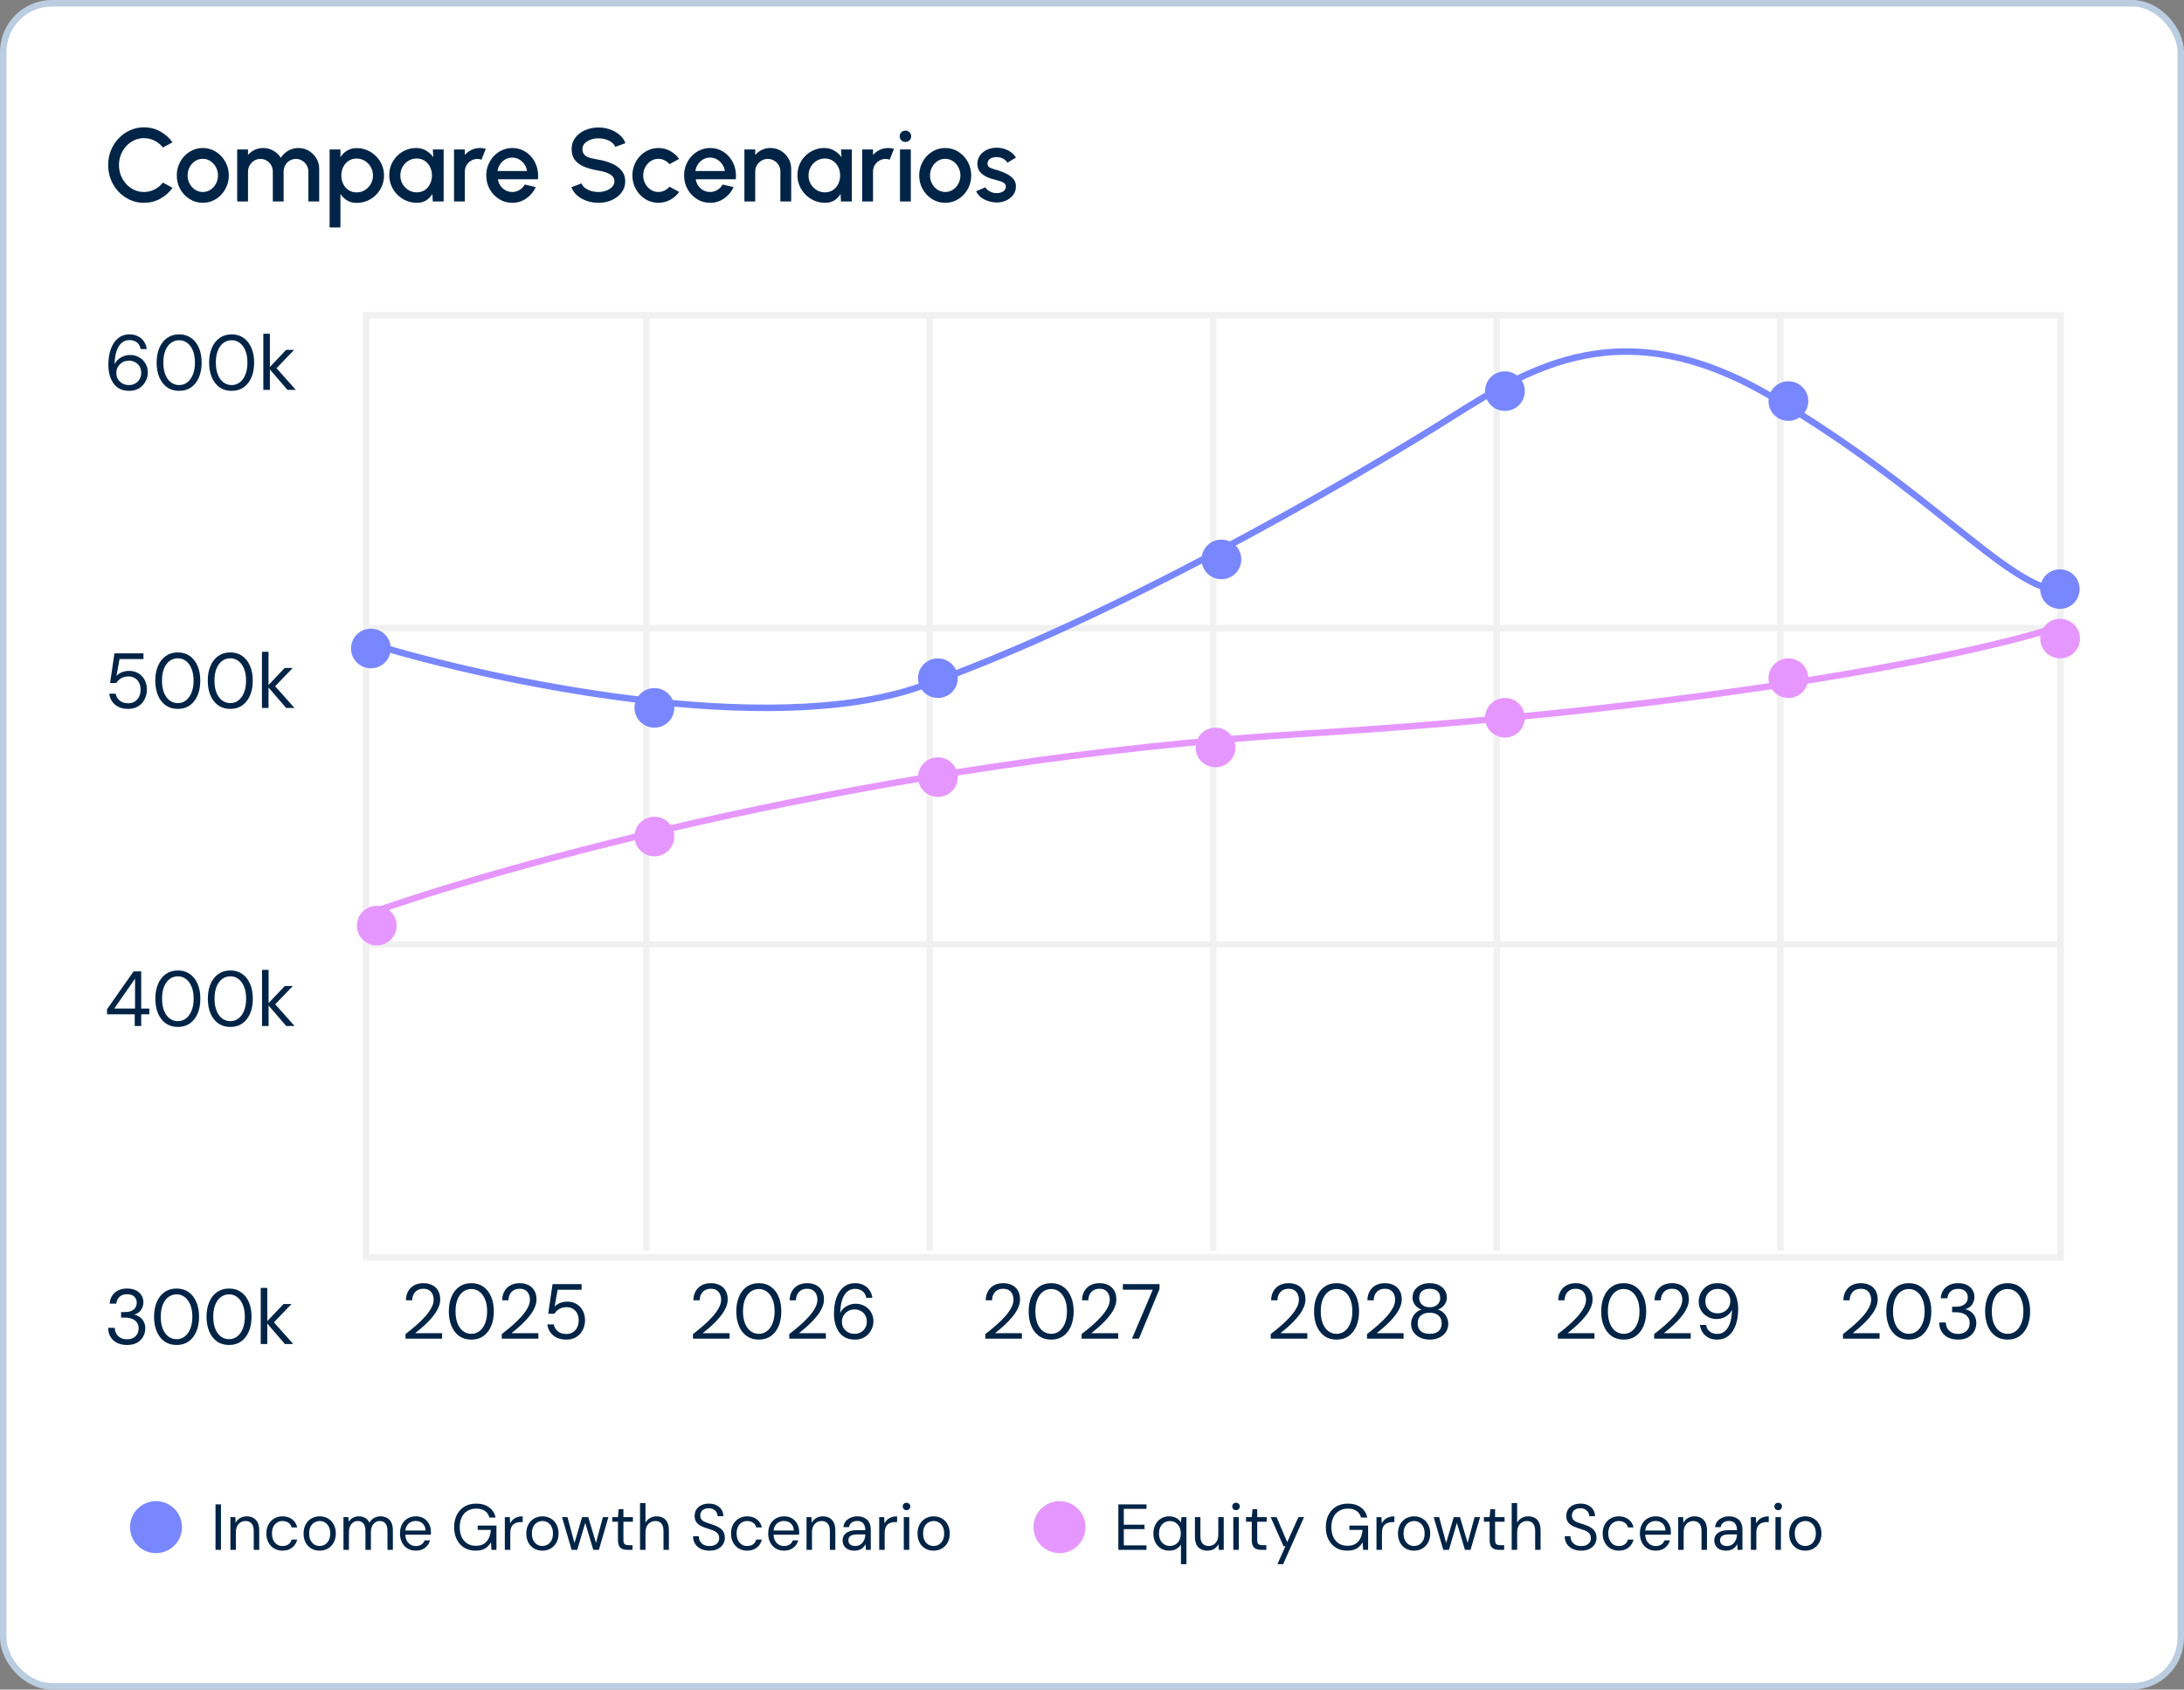 <svg xmlns="http://www.w3.org/2000/svg" width="336" height="260" viewBox="0 0 336 260" fill="none"><rect x="0" y="0" width="336" height="260" fill="#808080" stroke="none"/><rect x="0.5" y="0.5" width="335" height="259" rx="7.5" fill="white"></rect><rect x="0.5" y="0.5" width="335" height="259" rx="7.5" stroke="#BBCDE0"></rect><rect width="304" height="24" transform="translate(16 16)" fill="white"></rect><path d="M22.144 31.208C21.387 31.208 20.675 31.059 20.008 30.76C19.341 30.456 18.755 30.04 18.248 29.512C17.747 28.979 17.352 28.36 17.064 27.656C16.781 26.952 16.64 26.2 16.64 25.4C16.64 24.6 16.781 23.848 17.064 23.144C17.352 22.44 17.747 21.824 18.248 21.296C18.755 20.763 19.341 20.347 20.008 20.048C20.675 19.744 21.387 19.592 22.144 19.592C23.051 19.592 23.885 19.803 24.648 20.224C25.411 20.645 26.043 21.205 26.544 21.904L25.064 22.696C24.717 22.259 24.288 21.909 23.776 21.648C23.264 21.387 22.72 21.256 22.144 21.256C21.611 21.256 21.112 21.365 20.648 21.584C20.184 21.803 19.776 22.101 19.424 22.48C19.072 22.859 18.797 23.299 18.6 23.8C18.403 24.301 18.304 24.835 18.304 25.4C18.304 25.971 18.403 26.507 18.6 27.008C18.797 27.504 19.072 27.944 19.424 28.328C19.781 28.707 20.192 29.005 20.656 29.224C21.12 29.437 21.616 29.544 22.144 29.544C22.731 29.544 23.277 29.413 23.784 29.152C24.296 28.885 24.723 28.533 25.064 28.096L26.544 28.904C26.043 29.603 25.411 30.163 24.648 30.584C23.885 31 23.051 31.208 22.144 31.208ZM31.199 31.208C30.463 31.208 29.791 31.019 29.183 30.64C28.58 30.261 28.097 29.755 27.735 29.12C27.377 28.48 27.199 27.773 27.199 27C27.199 26.413 27.303 25.867 27.511 25.36C27.719 24.848 28.004 24.4 28.367 24.016C28.735 23.627 29.161 23.323 29.647 23.104C30.132 22.885 30.649 22.776 31.199 22.776C31.935 22.776 32.604 22.965 33.207 23.344C33.815 23.723 34.297 24.232 34.655 24.872C35.017 25.512 35.199 26.221 35.199 27C35.199 27.581 35.095 28.125 34.887 28.632C34.679 29.139 34.391 29.587 34.023 29.976C33.66 30.36 33.236 30.661 32.751 30.88C32.271 31.099 31.753 31.208 31.199 31.208ZM31.199 29.544C31.641 29.544 32.039 29.427 32.391 29.192C32.743 28.957 33.02 28.648 33.223 28.264C33.431 27.875 33.535 27.453 33.535 27C33.535 26.536 33.428 26.109 33.215 25.72C33.007 25.331 32.727 25.021 32.375 24.792C32.023 24.557 31.631 24.44 31.199 24.44C30.761 24.44 30.364 24.557 30.007 24.792C29.655 25.027 29.375 25.339 29.167 25.728C28.964 26.117 28.863 26.541 28.863 27C28.863 27.475 28.969 27.904 29.183 28.288C29.396 28.672 29.679 28.979 30.031 29.208C30.388 29.432 30.777 29.544 31.199 29.544ZM36.491 31V23H38.155V23.848C38.433 23.517 38.771 23.256 39.171 23.064C39.577 22.872 40.014 22.776 40.483 22.776C41.054 22.776 41.579 22.915 42.059 23.192C42.539 23.464 42.921 23.827 43.203 24.28C43.486 23.827 43.862 23.464 44.331 23.192C44.806 22.915 45.329 22.776 45.899 22.776C46.491 22.776 47.03 22.92 47.515 23.208C48.001 23.496 48.387 23.883 48.675 24.368C48.963 24.853 49.107 25.392 49.107 25.984V31H47.443V26.408C47.443 26.056 47.358 25.733 47.187 25.44C47.017 25.147 46.787 24.909 46.499 24.728C46.211 24.547 45.891 24.456 45.539 24.456C45.187 24.456 44.867 24.541 44.579 24.712C44.291 24.883 44.062 25.115 43.891 25.408C43.721 25.701 43.635 26.035 43.635 26.408V31H41.971V26.408C41.971 26.035 41.886 25.701 41.715 25.408C41.545 25.115 41.313 24.883 41.019 24.712C40.731 24.541 40.411 24.456 40.059 24.456C39.713 24.456 39.393 24.547 39.099 24.728C38.811 24.909 38.582 25.147 38.411 25.44C38.241 25.733 38.155 26.056 38.155 26.408V31H36.491ZM52.374 35H50.71V23H52.374V24.176C52.641 23.765 52.982 23.432 53.398 23.176C53.814 22.92 54.305 22.792 54.87 22.792C55.451 22.792 55.995 22.901 56.502 23.12C57.014 23.339 57.462 23.643 57.846 24.032C58.23 24.416 58.531 24.861 58.75 25.368C58.969 25.875 59.078 26.419 59.078 27C59.078 27.581 58.969 28.128 58.75 28.64C58.531 29.152 58.23 29.603 57.846 29.992C57.462 30.376 57.014 30.677 56.502 30.896C55.995 31.115 55.451 31.224 54.87 31.224C54.305 31.224 53.814 31.096 53.398 30.84C52.982 30.579 52.641 30.245 52.374 29.84V35ZM54.854 24.4C54.39 24.4 53.982 24.517 53.63 24.752C53.278 24.987 53.003 25.301 52.806 25.696C52.609 26.085 52.51 26.52 52.51 27C52.51 27.48 52.609 27.917 52.806 28.312C53.003 28.707 53.278 29.021 53.63 29.256C53.982 29.491 54.39 29.608 54.854 29.608C55.313 29.608 55.734 29.493 56.118 29.264C56.502 29.029 56.809 28.715 57.038 28.32C57.267 27.925 57.382 27.485 57.382 27C57.382 26.525 57.267 26.091 57.038 25.696C56.814 25.301 56.51 24.987 56.126 24.752C55.742 24.517 55.318 24.4 54.854 24.4ZM66.59 23H68.254V31H66.582L66.518 29.84C66.284 30.251 65.966 30.581 65.566 30.832C65.166 31.083 64.694 31.208 64.15 31.208C63.564 31.208 63.012 31.099 62.494 30.88C61.977 30.656 61.521 30.347 61.126 29.952C60.737 29.557 60.433 29.104 60.214 28.592C59.996 28.075 59.886 27.52 59.886 26.928C59.886 26.357 59.993 25.821 60.206 25.32C60.42 24.813 60.716 24.371 61.094 23.992C61.473 23.613 61.91 23.317 62.406 23.104C62.908 22.885 63.444 22.776 64.014 22.776C64.596 22.776 65.108 22.909 65.55 23.176C65.998 23.437 66.369 23.773 66.662 24.184L66.59 23ZM64.11 29.6C64.58 29.6 64.99 29.485 65.342 29.256C65.694 29.021 65.966 28.707 66.158 28.312C66.356 27.917 66.454 27.48 66.454 27C66.454 26.515 66.356 26.075 66.158 25.68C65.961 25.285 65.686 24.973 65.334 24.744C64.988 24.509 64.58 24.392 64.11 24.392C63.646 24.392 63.222 24.509 62.838 24.744C62.454 24.979 62.15 25.293 61.926 25.688C61.702 26.083 61.59 26.52 61.59 27C61.59 27.485 61.705 27.925 61.934 28.32C62.169 28.709 62.476 29.021 62.854 29.256C63.238 29.485 63.657 29.6 64.11 29.6ZM69.851 31V23H71.515V23.848C71.792 23.517 72.133 23.256 72.539 23.064C72.944 22.872 73.381 22.776 73.851 22.776C74.149 22.776 74.445 22.816 74.739 22.896L74.075 24.576C73.867 24.496 73.659 24.456 73.451 24.456C73.099 24.456 72.776 24.544 72.483 24.72C72.189 24.891 71.955 25.123 71.779 25.416C71.603 25.709 71.515 26.035 71.515 26.392V31H69.851ZM78.808 31.208C78.072 31.208 77.4 31.019 76.792 30.64C76.189 30.261 75.707 29.755 75.344 29.12C74.987 28.48 74.808 27.773 74.808 27C74.808 26.413 74.912 25.867 75.12 25.36C75.328 24.848 75.614 24.4 75.976 24.016C76.344 23.627 76.771 23.323 77.256 23.104C77.742 22.885 78.259 22.776 78.808 22.776C79.421 22.776 79.984 22.904 80.496 23.16C81.008 23.411 81.445 23.76 81.808 24.208C82.171 24.651 82.438 25.163 82.608 25.744C82.779 26.32 82.829 26.933 82.76 27.584H76.592C76.662 27.952 76.795 28.285 76.992 28.584C77.195 28.877 77.451 29.109 77.76 29.28C78.075 29.451 78.424 29.539 78.808 29.544C79.213 29.544 79.582 29.443 79.912 29.24C80.248 29.037 80.523 28.757 80.736 28.4L82.424 28.792C82.104 29.501 81.621 30.083 80.976 30.536C80.331 30.984 79.608 31.208 78.808 31.208ZM76.536 26.312H81.08C81.027 25.928 80.891 25.581 80.672 25.272C80.459 24.957 80.189 24.709 79.864 24.528C79.544 24.341 79.192 24.248 78.808 24.248C78.43 24.248 78.078 24.339 77.752 24.52C77.432 24.701 77.165 24.949 76.952 25.264C76.744 25.573 76.606 25.923 76.536 26.312ZM92.061 31.208C91.448 31.208 90.859 31.112 90.293 30.92C89.728 30.728 89.235 30.453 88.813 30.096C88.392 29.733 88.091 29.304 87.909 28.808L89.469 28.224C89.56 28.48 89.733 28.709 89.989 28.912C90.251 29.109 90.56 29.264 90.917 29.376C91.28 29.488 91.661 29.544 92.061 29.544C92.488 29.544 92.888 29.475 93.261 29.336C93.64 29.197 93.944 29.005 94.173 28.76C94.408 28.515 94.525 28.227 94.525 27.896C94.525 27.555 94.403 27.275 94.157 27.056C93.917 26.837 93.608 26.664 93.229 26.536C92.856 26.408 92.467 26.312 92.061 26.248C91.277 26.12 90.573 25.933 89.949 25.688C89.331 25.443 88.84 25.099 88.477 24.656C88.12 24.213 87.941 23.637 87.941 22.928C87.941 22.261 88.131 21.68 88.509 21.184C88.893 20.688 89.397 20.304 90.021 20.032C90.651 19.755 91.331 19.616 92.061 19.616C92.664 19.616 93.245 19.712 93.805 19.904C94.371 20.091 94.867 20.365 95.293 20.728C95.725 21.085 96.035 21.52 96.221 22.032L94.645 22.6C94.555 22.339 94.381 22.112 94.125 21.92C93.869 21.723 93.56 21.568 93.197 21.456C92.84 21.344 92.461 21.288 92.061 21.288C91.635 21.283 91.235 21.352 90.861 21.496C90.493 21.635 90.192 21.827 89.957 22.072C89.723 22.317 89.605 22.603 89.605 22.928C89.605 23.328 89.715 23.632 89.933 23.84C90.152 24.048 90.445 24.203 90.813 24.304C91.187 24.4 91.603 24.488 92.061 24.568C92.797 24.685 93.477 24.88 94.101 25.152C94.731 25.424 95.235 25.787 95.613 26.24C95.997 26.688 96.189 27.24 96.189 27.896C96.189 28.557 95.997 29.139 95.613 29.64C95.235 30.136 94.731 30.523 94.101 30.8C93.477 31.072 92.797 31.208 92.061 31.208ZM102.997 28.728L104.485 29.536C104.122 30.043 103.661 30.448 103.101 30.752C102.546 31.056 101.943 31.208 101.293 31.208C100.557 31.208 99.885 31.019 99.276 30.64C98.674 30.261 98.191 29.755 97.829 29.12C97.471 28.48 97.293 27.773 97.293 27C97.293 26.413 97.397 25.867 97.605 25.36C97.812 24.848 98.098 24.4 98.46 24.016C98.829 23.627 99.255 23.323 99.74 23.104C100.226 22.885 100.743 22.776 101.293 22.776C101.943 22.776 102.546 22.928 103.101 23.232C103.661 23.536 104.122 23.944 104.485 24.456L102.997 25.264C102.773 24.997 102.511 24.795 102.213 24.656C101.914 24.512 101.607 24.44 101.293 24.44C100.855 24.44 100.458 24.56 100.101 24.8C99.749 25.035 99.469 25.347 99.26 25.736C99.058 26.12 98.957 26.541 98.957 27C98.957 27.453 99.061 27.875 99.269 28.264C99.477 28.648 99.757 28.957 100.109 29.192C100.466 29.427 100.861 29.544 101.293 29.544C101.623 29.544 101.938 29.469 102.237 29.32C102.535 29.171 102.789 28.973 102.997 28.728ZM109.246 31.208C108.51 31.208 107.838 31.019 107.23 30.64C106.627 30.261 106.144 29.755 105.782 29.12C105.424 28.48 105.246 27.773 105.246 27C105.246 26.413 105.35 25.867 105.558 25.36C105.766 24.848 106.051 24.4 106.414 24.016C106.782 23.627 107.208 23.323 107.694 23.104C108.179 22.885 108.696 22.776 109.246 22.776C109.859 22.776 110.422 22.904 110.934 23.16C111.446 23.411 111.883 23.76 112.246 24.208C112.608 24.651 112.875 25.163 113.046 25.744C113.216 26.32 113.267 26.933 113.198 27.584H107.03C107.099 27.952 107.232 28.285 107.43 28.584C107.632 28.877 107.888 29.109 108.198 29.28C108.512 29.451 108.862 29.539 109.246 29.544C109.651 29.544 110.019 29.443 110.35 29.24C110.686 29.037 110.96 28.757 111.174 28.4L112.862 28.792C112.542 29.501 112.059 30.083 111.414 30.536C110.768 30.984 110.046 31.208 109.246 31.208ZM106.974 26.312H111.518C111.464 25.928 111.328 25.581 111.11 25.272C110.896 24.957 110.627 24.709 110.302 24.528C109.982 24.341 109.63 24.248 109.246 24.248C108.867 24.248 108.515 24.339 108.19 24.52C107.87 24.701 107.603 24.949 107.39 25.264C107.182 25.573 107.043 25.923 106.974 26.312ZM121.723 25.984V31H120.059V26.392C120.059 26.035 119.971 25.709 119.795 25.416C119.624 25.123 119.392 24.891 119.099 24.72C118.811 24.544 118.485 24.456 118.123 24.456C117.771 24.456 117.448 24.544 117.155 24.72C116.861 24.891 116.627 25.123 116.451 25.416C116.275 25.709 116.187 26.035 116.187 26.392V31H114.523V23H116.187V23.848C116.464 23.517 116.805 23.256 117.211 23.064C117.616 22.872 118.053 22.776 118.523 22.776C119.115 22.776 119.653 22.92 120.139 23.208C120.624 23.496 121.008 23.883 121.291 24.368C121.579 24.853 121.723 25.392 121.723 25.984ZM129.387 23H131.051V31H129.379L129.315 29.84C129.08 30.251 128.763 30.581 128.363 30.832C127.963 31.083 127.491 31.208 126.947 31.208C126.36 31.208 125.808 31.099 125.291 30.88C124.774 30.656 124.318 30.347 123.923 29.952C123.534 29.557 123.23 29.104 123.011 28.592C122.792 28.075 122.683 27.52 122.683 26.928C122.683 26.357 122.79 25.821 123.003 25.32C123.216 24.813 123.512 24.371 123.891 23.992C124.27 23.613 124.707 23.317 125.203 23.104C125.704 22.885 126.24 22.776 126.811 22.776C127.392 22.776 127.904 22.909 128.347 23.176C128.795 23.437 129.166 23.773 129.459 24.184L129.387 23ZM126.907 29.6C127.376 29.6 127.787 29.485 128.139 29.256C128.491 29.021 128.763 28.707 128.955 28.312C129.152 27.917 129.251 27.48 129.251 27C129.251 26.515 129.152 26.075 128.955 25.68C128.758 25.285 128.483 24.973 128.131 24.744C127.784 24.509 127.376 24.392 126.907 24.392C126.443 24.392 126.019 24.509 125.635 24.744C125.251 24.979 124.947 25.293 124.723 25.688C124.499 26.083 124.387 26.52 124.387 27C124.387 27.485 124.502 27.925 124.731 28.32C124.966 28.709 125.272 29.021 125.651 29.256C126.035 29.485 126.454 29.6 126.907 29.6ZM132.648 31V23H134.312V23.848C134.589 23.517 134.93 23.256 135.336 23.064C135.741 22.872 136.178 22.776 136.648 22.776C136.946 22.776 137.242 22.816 137.536 22.896L136.872 24.576C136.664 24.496 136.456 24.456 136.248 24.456C135.896 24.456 135.573 24.544 135.28 24.72C134.986 24.891 134.752 25.123 134.576 25.416C134.4 25.709 134.312 26.035 134.312 26.392V31H132.648ZM138.46 23H140.124V31H138.46V23ZM139.308 21.84C139.052 21.84 138.839 21.757 138.668 21.592C138.497 21.427 138.412 21.219 138.412 20.968C138.412 20.723 138.497 20.517 138.668 20.352C138.839 20.181 139.049 20.096 139.3 20.096C139.545 20.096 139.753 20.181 139.924 20.352C140.095 20.517 140.18 20.723 140.18 20.968C140.18 21.219 140.095 21.427 139.924 21.592C139.759 21.757 139.553 21.84 139.308 21.84ZM145.418 31.208C144.682 31.208 144.01 31.019 143.402 30.64C142.799 30.261 142.316 29.755 141.954 29.12C141.596 28.48 141.418 27.773 141.418 27C141.418 26.413 141.522 25.867 141.73 25.36C141.938 24.848 142.223 24.4 142.586 24.016C142.954 23.627 143.38 23.323 143.866 23.104C144.351 22.885 144.868 22.776 145.418 22.776C146.154 22.776 146.823 22.965 147.426 23.344C148.034 23.723 148.516 24.232 148.874 24.872C149.236 25.512 149.418 26.221 149.418 27C149.418 27.581 149.314 28.125 149.106 28.632C148.898 29.139 148.61 29.587 148.242 29.976C147.879 30.36 147.455 30.661 146.97 30.88C146.49 31.099 145.972 31.208 145.418 31.208ZM145.418 29.544C145.86 29.544 146.258 29.427 146.61 29.192C146.962 28.957 147.239 28.648 147.442 28.264C147.65 27.875 147.754 27.453 147.754 27C147.754 26.536 147.647 26.109 147.434 25.72C147.226 25.331 146.946 25.021 146.594 24.792C146.242 24.557 145.85 24.44 145.418 24.44C144.98 24.44 144.583 24.557 144.226 24.792C143.874 25.027 143.594 25.339 143.386 25.728C143.183 26.117 143.082 26.541 143.082 27C143.082 27.475 143.188 27.904 143.402 28.288C143.615 28.672 143.898 28.979 144.25 29.208C144.607 29.432 144.996 29.544 145.418 29.544ZM153.141 31.152C152.72 31.125 152.309 31.04 151.909 30.896C151.509 30.752 151.157 30.557 150.853 30.312C150.555 30.061 150.331 29.768 150.181 29.432L151.597 28.824C151.667 28.968 151.787 29.109 151.957 29.248C152.133 29.387 152.339 29.501 152.573 29.592C152.808 29.677 153.053 29.72 153.309 29.72C153.56 29.72 153.792 29.685 154.005 29.616C154.224 29.541 154.403 29.429 154.541 29.28C154.68 29.131 154.749 28.952 154.749 28.744C154.749 28.509 154.669 28.328 154.509 28.2C154.355 28.067 154.16 27.965 153.925 27.896C153.691 27.827 153.456 27.76 153.221 27.696C152.699 27.579 152.219 27.419 151.781 27.216C151.349 27.008 151.005 26.744 150.749 26.424C150.493 26.099 150.365 25.701 150.365 25.232C150.365 24.72 150.504 24.277 150.781 23.904C151.059 23.525 151.421 23.235 151.869 23.032C152.323 22.829 152.805 22.728 153.317 22.728C153.957 22.728 154.544 22.864 155.077 23.136C155.611 23.408 156.019 23.781 156.301 24.256L154.981 25.04C154.901 24.88 154.781 24.736 154.621 24.608C154.461 24.48 154.28 24.379 154.077 24.304C153.875 24.224 153.664 24.179 153.445 24.168C153.173 24.157 152.92 24.189 152.685 24.264C152.456 24.333 152.272 24.445 152.133 24.6C151.995 24.755 151.925 24.952 151.925 25.192C151.925 25.427 152.008 25.603 152.173 25.72C152.339 25.832 152.547 25.923 152.797 25.992C153.053 26.061 153.315 26.139 153.581 26.224C154.056 26.373 154.501 26.557 154.917 26.776C155.333 26.989 155.669 27.253 155.925 27.568C156.181 27.883 156.304 28.267 156.293 28.72C156.293 29.221 156.141 29.661 155.837 30.04C155.539 30.419 155.149 30.707 154.669 30.904C154.189 31.101 153.68 31.184 153.141 31.152Z" fill="#002446"></path><g clip-path="url(#clip0_147_4447)"><rect width="304" height="196" transform="translate(16 48)" fill="white"></rect><g clip-path="url(#clip1_147_4447)"><rect width="304" height="162" transform="translate(16 48)" fill="white"></rect><path d="M19.9 60.144C19.3 60.144 18.792 60.032 18.376 59.808C17.968 59.584 17.64 59.28 17.392 58.896C17.144 58.512 16.96 58.084 16.84 57.612C16.728 57.132 16.672 56.64 16.672 56.136C16.672 55.208 16.8 54.396 17.056 53.7C17.312 52.996 17.68 52.448 18.16 52.056C18.648 51.656 19.232 51.456 19.912 51.456C20.44 51.456 20.892 51.56 21.268 51.768C21.652 51.968 21.952 52.24 22.168 52.584C22.392 52.92 22.528 53.296 22.576 53.712H21.64C21.56 53.272 21.368 52.932 21.064 52.692C20.76 52.452 20.372 52.332 19.9 52.332C19.476 52.332 19.096 52.464 18.76 52.728C18.432 52.992 18.168 53.388 17.968 53.916C17.776 54.444 17.664 55.12 17.632 55.944C17.632 55.96 17.632 55.976 17.632 55.992C17.632 56.008 17.632 56.024 17.632 56.04C17.752 55.784 17.924 55.552 18.148 55.344C18.38 55.128 18.656 54.956 18.976 54.828C19.296 54.692 19.648 54.624 20.032 54.624C20.512 54.624 20.956 54.736 21.364 54.96C21.78 55.184 22.112 55.5 22.36 55.908C22.616 56.308 22.744 56.78 22.744 57.324C22.744 57.796 22.628 58.248 22.396 58.68C22.172 59.112 21.848 59.464 21.424 59.736C21 60.008 20.492 60.144 19.9 60.144ZM19.828 59.256C20.196 59.256 20.52 59.176 20.8 59.016C21.088 58.856 21.312 58.636 21.472 58.356C21.64 58.068 21.724 57.74 21.724 57.372C21.724 56.996 21.64 56.668 21.472 56.388C21.312 56.108 21.088 55.892 20.8 55.74C20.52 55.58 20.196 55.5 19.828 55.5C19.468 55.5 19.14 55.584 18.844 55.752C18.556 55.92 18.324 56.148 18.148 56.436C17.98 56.716 17.896 57.032 17.896 57.384C17.896 57.752 17.98 58.076 18.148 58.356C18.324 58.636 18.556 58.856 18.844 59.016C19.14 59.176 19.468 59.256 19.828 59.256ZM27.567 60.144C26.847 60.144 26.227 59.964 25.707 59.604C25.195 59.236 24.799 58.728 24.519 58.08C24.239 57.424 24.099 56.664 24.099 55.8C24.099 54.936 24.239 54.18 24.519 53.532C24.799 52.876 25.195 52.368 25.707 52.008C26.227 51.64 26.847 51.456 27.567 51.456C28.287 51.456 28.903 51.64 29.415 52.008C29.927 52.368 30.323 52.876 30.603 53.532C30.883 54.18 31.023 54.936 31.023 55.8C31.023 56.664 30.883 57.424 30.603 58.08C30.323 58.728 29.927 59.236 29.415 59.604C28.903 59.964 28.287 60.144 27.567 60.144ZM27.567 59.256C28.031 59.256 28.443 59.12 28.803 58.848C29.171 58.568 29.459 58.172 29.667 57.66C29.883 57.14 29.991 56.52 29.991 55.8C29.991 55.072 29.883 54.452 29.667 53.94C29.459 53.428 29.171 53.036 28.803 52.764C28.443 52.492 28.031 52.356 27.567 52.356C27.103 52.356 26.683 52.492 26.307 52.764C25.939 53.036 25.651 53.428 25.443 53.94C25.235 54.452 25.131 55.072 25.131 55.8C25.131 56.52 25.235 57.14 25.443 57.66C25.651 58.172 25.939 58.568 26.307 58.848C26.683 59.12 27.103 59.256 27.567 59.256ZM35.642 60.144C34.922 60.144 34.302 59.964 33.782 59.604C33.27 59.236 32.874 58.728 32.594 58.08C32.314 57.424 32.174 56.664 32.174 55.8C32.174 54.936 32.314 54.18 32.594 53.532C32.874 52.876 33.27 52.368 33.782 52.008C34.302 51.64 34.922 51.456 35.642 51.456C36.362 51.456 36.978 51.64 37.49 52.008C38.002 52.368 38.398 52.876 38.678 53.532C38.958 54.18 39.098 54.936 39.098 55.8C39.098 56.664 38.958 57.424 38.678 58.08C38.398 58.728 38.002 59.236 37.49 59.604C36.978 59.964 36.362 60.144 35.642 60.144ZM35.642 59.256C36.106 59.256 36.518 59.12 36.878 58.848C37.246 58.568 37.534 58.172 37.742 57.66C37.958 57.14 38.066 56.52 38.066 55.8C38.066 55.072 37.958 54.452 37.742 53.94C37.534 53.428 37.246 53.036 36.878 52.764C36.518 52.492 36.106 52.356 35.642 52.356C35.178 52.356 34.758 52.492 34.382 52.764C34.014 53.036 33.726 53.428 33.518 53.94C33.31 54.452 33.206 55.072 33.206 55.8C33.206 56.52 33.31 57.14 33.518 57.66C33.726 58.172 34.014 58.568 34.382 58.848C34.758 59.12 35.178 59.256 35.642 59.256ZM44.232 60L41.352 56.652L44.016 53.844H45.252L42.204 57.012L42.216 56.292L45.516 60H44.232ZM40.512 60V51.36H41.52V60H40.512Z" fill="#002446"></path><path d="M19.72 109.086C19.152 109.086 18.66 108.986 18.244 108.786C17.828 108.578 17.496 108.298 17.248 107.946C17.008 107.594 16.86 107.194 16.804 106.746H17.788C17.876 107.186 18.088 107.542 18.424 107.814C18.76 108.086 19.196 108.222 19.732 108.222C20.124 108.222 20.46 108.13 20.74 107.946C21.028 107.762 21.248 107.514 21.4 107.202C21.552 106.882 21.628 106.526 21.628 106.134C21.628 105.726 21.552 105.37 21.4 105.066C21.248 104.762 21.032 104.526 20.752 104.358C20.472 104.182 20.148 104.094 19.78 104.094C19.332 104.094 18.948 104.19 18.628 104.382C18.308 104.566 18.068 104.806 17.908 105.102H16.936L17.608 100.542H22.072V101.418H18.388L17.92 104.01C18.12 103.786 18.388 103.602 18.724 103.458C19.06 103.314 19.448 103.242 19.888 103.242C20.296 103.242 20.664 103.314 20.992 103.458C21.328 103.602 21.616 103.806 21.856 104.07C22.096 104.326 22.28 104.63 22.408 104.982C22.536 105.334 22.6 105.714 22.6 106.122C22.6 106.522 22.532 106.902 22.396 107.262C22.268 107.622 22.08 107.938 21.832 108.21C21.592 108.482 21.292 108.698 20.932 108.858C20.58 109.01 20.176 109.086 19.72 109.086ZM27.357 109.086C26.637 109.086 26.017 108.906 25.497 108.546C24.985 108.178 24.588 107.67 24.308 107.022C24.029 106.366 23.889 105.606 23.889 104.742C23.889 103.878 24.029 103.122 24.308 102.474C24.588 101.818 24.985 101.31 25.497 100.95C26.017 100.582 26.637 100.398 27.357 100.398C28.076 100.398 28.692 100.582 29.204 100.95C29.716 101.31 30.113 101.818 30.392 102.474C30.672 103.122 30.812 103.878 30.812 104.742C30.812 105.606 30.672 106.366 30.392 107.022C30.113 107.67 29.716 108.178 29.204 108.546C28.692 108.906 28.076 109.086 27.357 109.086ZM27.357 108.198C27.82 108.198 28.233 108.062 28.593 107.79C28.96 107.51 29.248 107.114 29.456 106.602C29.672 106.082 29.78 105.462 29.78 104.742C29.78 104.014 29.672 103.394 29.456 102.882C29.248 102.37 28.96 101.978 28.593 101.706C28.233 101.434 27.82 101.298 27.357 101.298C26.892 101.298 26.473 101.434 26.096 101.706C25.729 101.978 25.441 102.37 25.233 102.882C25.024 103.394 24.921 104.014 24.921 104.742C24.921 105.462 25.024 106.082 25.233 106.602C25.441 107.114 25.729 107.51 26.096 107.79C26.473 108.062 26.892 108.198 27.357 108.198ZM35.431 109.086C34.711 109.086 34.091 108.906 33.571 108.546C33.059 108.178 32.663 107.67 32.383 107.022C32.103 106.366 31.963 105.606 31.963 104.742C31.963 103.878 32.103 103.122 32.383 102.474C32.663 101.818 33.059 101.31 33.571 100.95C34.091 100.582 34.711 100.398 35.431 100.398C36.151 100.398 36.767 100.582 37.279 100.95C37.791 101.31 38.187 101.818 38.467 102.474C38.747 103.122 38.887 103.878 38.887 104.742C38.887 105.606 38.747 106.366 38.467 107.022C38.187 107.67 37.791 108.178 37.279 108.546C36.767 108.906 36.151 109.086 35.431 109.086ZM35.431 108.198C35.895 108.198 36.307 108.062 36.667 107.79C37.035 107.51 37.323 107.114 37.531 106.602C37.747 106.082 37.855 105.462 37.855 104.742C37.855 104.014 37.747 103.394 37.531 102.882C37.323 102.37 37.035 101.978 36.667 101.706C36.307 101.434 35.895 101.298 35.431 101.298C34.967 101.298 34.547 101.434 34.171 101.706C33.803 101.978 33.515 102.37 33.307 102.882C33.099 103.394 32.995 104.014 32.995 104.742C32.995 105.462 33.099 106.082 33.307 106.602C33.515 107.114 33.803 107.51 34.171 107.79C34.547 108.062 34.967 108.198 35.431 108.198ZM44.021 108.942L41.141 105.594L43.805 102.786H45.041L41.993 105.954L42.005 105.234L45.305 108.942H44.021ZM40.301 108.942V100.302H41.309V108.942H40.301Z" fill="#002446"></path><path d="M20.728 157.884V156.084H16.468V155.304L20.548 149.484H21.724V155.196H22.972V156.084H21.724V157.884H20.728ZM17.584 155.196H20.776V150.6L17.584 155.196ZM27.368 158.028C26.648 158.028 26.028 157.848 25.508 157.488C24.996 157.12 24.6 156.612 24.32 155.964C24.04 155.308 23.9 154.548 23.9 153.684C23.9 152.82 24.04 152.064 24.32 151.416C24.6 150.76 24.996 150.252 25.508 149.892C26.028 149.524 26.648 149.34 27.368 149.34C28.088 149.34 28.704 149.524 29.216 149.892C29.728 150.252 30.124 150.76 30.404 151.416C30.684 152.064 30.824 152.82 30.824 153.684C30.824 154.548 30.684 155.308 30.404 155.964C30.124 156.612 29.728 157.12 29.216 157.488C28.704 157.848 28.088 158.028 27.368 158.028ZM27.368 157.14C27.832 157.14 28.244 157.004 28.604 156.732C28.972 156.452 29.26 156.056 29.468 155.544C29.684 155.024 29.792 154.404 29.792 153.684C29.792 152.956 29.684 152.336 29.468 151.824C29.26 151.312 28.972 150.92 28.604 150.648C28.244 150.376 27.832 150.24 27.368 150.24C26.904 150.24 26.484 150.376 26.108 150.648C25.74 150.92 25.452 151.312 25.244 151.824C25.036 152.336 24.932 152.956 24.932 153.684C24.932 154.404 25.036 155.024 25.244 155.544C25.452 156.056 25.74 156.452 26.108 156.732C26.484 157.004 26.904 157.14 27.368 157.14ZM35.442 158.028C34.722 158.028 34.102 157.848 33.582 157.488C33.07 157.12 32.674 156.612 32.394 155.964C32.114 155.308 31.974 154.548 31.974 153.684C31.974 152.82 32.114 152.064 32.394 151.416C32.674 150.76 33.07 150.252 33.582 149.892C34.102 149.524 34.722 149.34 35.442 149.34C36.162 149.34 36.778 149.524 37.29 149.892C37.802 150.252 38.198 150.76 38.478 151.416C38.758 152.064 38.898 152.82 38.898 153.684C38.898 154.548 38.758 155.308 38.478 155.964C38.198 156.612 37.802 157.12 37.29 157.488C36.778 157.848 36.162 158.028 35.442 158.028ZM35.442 157.14C35.906 157.14 36.318 157.004 36.678 156.732C37.046 156.452 37.334 156.056 37.542 155.544C37.758 155.024 37.866 154.404 37.866 153.684C37.866 152.956 37.758 152.336 37.542 151.824C37.334 151.312 37.046 150.92 36.678 150.648C36.318 150.376 35.906 150.24 35.442 150.24C34.978 150.24 34.558 150.376 34.182 150.648C33.814 150.92 33.526 151.312 33.318 151.824C33.11 152.336 33.006 152.956 33.006 153.684C33.006 154.404 33.11 155.024 33.318 155.544C33.526 156.056 33.814 156.452 34.182 156.732C34.558 157.004 34.978 157.14 35.442 157.14ZM44.033 157.884L41.153 154.536L43.817 151.728H45.053L42.005 154.896L42.017 154.176L45.317 157.884H44.033ZM40.313 157.884V149.244H41.321V157.884H40.313Z" fill="#002446"></path><path d="M19.54 206.97C19.004 206.97 18.516 206.874 18.076 206.682C17.644 206.482 17.3 206.186 17.044 205.794C16.788 205.402 16.652 204.914 16.636 204.33H17.656C17.664 204.65 17.74 204.946 17.884 205.218C18.036 205.482 18.252 205.694 18.532 205.854C18.812 206.014 19.148 206.094 19.54 206.094C19.932 206.094 20.26 206.018 20.524 205.866C20.788 205.714 20.988 205.514 21.124 205.266C21.26 205.01 21.328 204.726 21.328 204.414C21.328 204.03 21.232 203.718 21.04 203.478C20.856 203.238 20.604 203.058 20.284 202.938C19.972 202.818 19.628 202.758 19.252 202.758H18.628V201.906H19.252C19.804 201.906 20.24 201.778 20.56 201.522C20.88 201.266 21.04 200.914 21.04 200.466C21.04 200.09 20.912 199.778 20.656 199.53C20.408 199.282 20.036 199.158 19.54 199.158C19.052 199.158 18.664 199.294 18.376 199.566C18.096 199.838 17.936 200.186 17.896 200.61H16.876C16.9 200.154 17.024 199.75 17.248 199.398C17.472 199.046 17.78 198.774 18.172 198.582C18.564 198.382 19.02 198.282 19.54 198.282C20.092 198.282 20.552 198.378 20.92 198.57C21.296 198.762 21.58 199.018 21.772 199.338C21.964 199.658 22.06 200.01 22.06 200.394C22.06 200.682 22.004 200.958 21.892 201.222C21.788 201.478 21.632 201.702 21.424 201.894C21.216 202.078 20.948 202.21 20.62 202.29C20.948 202.354 21.24 202.482 21.496 202.674C21.76 202.858 21.968 203.098 22.12 203.394C22.272 203.682 22.348 204.022 22.348 204.414C22.348 204.87 22.24 205.294 22.024 205.686C21.816 206.07 21.504 206.382 21.088 206.622C20.672 206.854 20.156 206.97 19.54 206.97ZM27.169 206.97C26.449 206.97 25.829 206.79 25.309 206.43C24.797 206.062 24.401 205.554 24.121 204.906C23.841 204.25 23.701 203.49 23.701 202.626C23.701 201.762 23.841 201.006 24.121 200.358C24.401 199.702 24.797 199.194 25.309 198.834C25.829 198.466 26.449 198.282 27.169 198.282C27.889 198.282 28.505 198.466 29.017 198.834C29.529 199.194 29.925 199.702 30.205 200.358C30.485 201.006 30.625 201.762 30.625 202.626C30.625 203.49 30.485 204.25 30.205 204.906C29.925 205.554 29.529 206.062 29.017 206.43C28.505 206.79 27.889 206.97 27.169 206.97ZM27.169 206.082C27.633 206.082 28.045 205.946 28.405 205.674C28.773 205.394 29.061 204.998 29.269 204.486C29.485 203.966 29.593 203.346 29.593 202.626C29.593 201.898 29.485 201.278 29.269 200.766C29.061 200.254 28.773 199.862 28.405 199.59C28.045 199.318 27.633 199.182 27.169 199.182C26.705 199.182 26.285 199.318 25.909 199.59C25.541 199.862 25.253 200.254 25.045 200.766C24.837 201.278 24.733 201.898 24.733 202.626C24.733 203.346 24.837 203.966 25.045 204.486C25.253 204.998 25.541 205.394 25.909 205.674C26.285 205.946 26.705 206.082 27.169 206.082ZM35.243 206.97C34.523 206.97 33.903 206.79 33.383 206.43C32.871 206.062 32.475 205.554 32.195 204.906C31.915 204.25 31.775 203.49 31.775 202.626C31.775 201.762 31.915 201.006 32.195 200.358C32.475 199.702 32.871 199.194 33.383 198.834C33.903 198.466 34.523 198.282 35.243 198.282C35.963 198.282 36.579 198.466 37.091 198.834C37.603 199.194 37.999 199.702 38.279 200.358C38.559 201.006 38.699 201.762 38.699 202.626C38.699 203.49 38.559 204.25 38.279 204.906C37.999 205.554 37.603 206.062 37.091 206.43C36.579 206.79 35.963 206.97 35.243 206.97ZM35.243 206.082C35.707 206.082 36.119 205.946 36.479 205.674C36.847 205.394 37.135 204.998 37.343 204.486C37.559 203.966 37.667 203.346 37.667 202.626C37.667 201.898 37.559 201.278 37.343 200.766C37.135 200.254 36.847 199.862 36.479 199.59C36.119 199.318 35.707 199.182 35.243 199.182C34.779 199.182 34.359 199.318 33.983 199.59C33.615 199.862 33.327 200.254 33.119 200.766C32.911 201.278 32.807 201.898 32.807 202.626C32.807 203.346 32.911 203.966 33.119 204.486C33.327 204.998 33.615 205.394 33.983 205.674C34.359 205.946 34.779 206.082 35.243 206.082ZM43.833 206.826L40.953 203.478L43.617 200.67H44.853L41.805 203.838L41.817 203.118L45.117 206.826H43.833ZM40.113 206.826V198.186H41.121V206.826H40.113Z" fill="#002446"></path><g clip-path="url(#clip2_147_4447)"><rect width="266" height="162" transform="translate(54 48)" fill="white"></rect><rect x="56.316" y="48.5" width="260.693" height="145" stroke="#F1F1F1"></rect><path d="M55.816 96.667H317.509" stroke="#F1F1F1"></path><path d="M55.816 145.333H317.509" stroke="#F1F1F1"></path><path d="M99.432 48L99.432 192.479" stroke="#F1F1F1"></path><path d="M143.045 48L143.045 192.479" stroke="#F1F1F1"></path><path d="M186.664 48L186.664 192.479" stroke="#F1F1F1"></path><path d="M230.281 48L230.281 192.479" stroke="#F1F1F1"></path><path d="M273.895 48L273.895 192.479" stroke="#F1F1F1"></path><ellipse cx="231.527" cy="110.452" rx="3.062" ry="3.046" fill="#E697FF"></ellipse><path d="M55.818 140.912C76.993 133.257 135.513 116.944 200.194 112.94C264.874 108.935 304.144 100.475 315.694 96.745" stroke="#E697FF"></path><ellipse cx="57.972" cy="142.436" rx="3.062" ry="3.046" fill="#E697FF"></ellipse><ellipse cx="100.677" cy="128.729" rx="3.062" ry="3.046" fill="#E697FF"></ellipse><ellipse cx="187.001" cy="115.022" rx="3.062" ry="3.046" fill="#E697FF"></ellipse><ellipse cx="316.939" cy="98.269" rx="3.061" ry="3.046" fill="#E697FF"></ellipse><path d="M57.636 99.238C75.817 104.771 118.032 113.808 141.446 105.693C170.712 95.549 207.961 73.724 220.821 65.732C233.681 57.74 248.314 46.674 272.703 61.121C297.092 75.569 308.178 89.709 316.603 90.938" stroke="#7987FF"></path><path d="M59.622 99.791C59.622 101.195 58.478 102.337 57.061 102.337C55.644 102.337 54.5 101.195 54.5 99.791C54.5 98.387 55.644 97.245 57.061 97.245C58.478 97.245 59.622 98.387 59.622 99.791Z" fill="#7987FF" stroke="#7987FF"></path><path d="M103.237 108.93C103.237 110.334 102.093 111.476 100.676 111.476C99.26 111.476 98.115 110.334 98.115 108.93C98.115 107.526 99.26 106.384 100.676 106.384C102.093 106.384 103.237 107.526 103.237 108.93Z" fill="#7987FF" stroke="#7987FF"></path><ellipse cx="144.293" cy="119.591" rx="3.062" ry="3.046" fill="#E697FF"></ellipse><path d="M146.853 104.36C146.853 105.764 145.709 106.907 144.292 106.907C142.875 106.907 141.731 105.764 141.731 104.36C141.731 102.957 142.875 101.814 144.292 101.814C145.709 101.814 146.853 102.957 146.853 104.36Z" fill="#7987FF" stroke="#7987FF"></path><path d="M190.47 86.084C190.47 87.488 189.326 88.63 187.909 88.63C186.492 88.63 185.348 87.488 185.348 86.084C185.348 84.68 186.492 83.538 187.909 83.538C189.326 83.538 190.47 84.68 190.47 86.084Z" fill="#7987FF" stroke="#7987FF"></path><path d="M234.087 60.192C234.087 61.596 232.943 62.738 231.526 62.738C230.109 62.738 228.965 61.596 228.965 60.192C228.965 58.788 230.109 57.646 231.526 57.646C232.943 57.646 234.087 58.788 234.087 60.192Z" fill="#7987FF" stroke="#7987FF"></path><path d="M319.444 90.653C319.444 92.062 318.308 93.2 316.911 93.2C315.514 93.2 314.378 92.062 314.378 90.653C314.378 89.245 315.514 88.107 316.911 88.107C318.308 88.107 319.444 89.245 319.444 90.653Z" fill="#7987FF" stroke="#7987FF"></path><ellipse cx="275.14" cy="104.36" rx="3.062" ry="3.046" fill="#E697FF"></ellipse><path d="M277.701 61.717C277.701 63.121 276.556 64.263 275.139 64.263C273.723 64.263 272.578 63.121 272.578 61.717C272.578 60.313 273.723 59.171 275.139 59.171C276.556 59.171 277.701 60.313 277.701 61.717Z" fill="#7987FF" stroke="#7987FF"></path><path d="M62.386 206V205.292C62.97 204.844 63.522 204.392 64.042 203.936C64.562 203.48 65.022 203.028 65.422 202.58C65.822 202.124 66.138 201.68 66.37 201.248C66.602 200.816 66.718 200.4 66.718 200C66.718 199.704 66.662 199.432 66.55 199.184C66.446 198.928 66.278 198.72 66.046 198.56C65.822 198.4 65.514 198.32 65.122 198.32C64.746 198.32 64.43 198.404 64.174 198.572C63.926 198.732 63.738 198.948 63.61 199.22C63.482 199.484 63.418 199.776 63.418 200.096H62.446C62.454 199.544 62.574 199.072 62.806 198.68C63.038 198.28 63.354 197.976 63.754 197.768C64.162 197.56 64.622 197.456 65.134 197.456C65.638 197.456 66.082 197.552 66.466 197.744C66.858 197.928 67.166 198.208 67.39 198.584C67.614 198.952 67.726 199.412 67.726 199.964C67.726 200.356 67.642 200.748 67.474 201.14C67.314 201.532 67.094 201.916 66.814 202.292C66.542 202.66 66.238 203.016 65.902 203.36C65.566 203.704 65.222 204.028 64.87 204.332C64.518 204.636 64.186 204.912 63.874 205.16H68.014V206H62.386ZM72.517 206.144C71.797 206.144 71.177 205.964 70.657 205.604C70.145 205.236 69.749 204.728 69.469 204.08C69.189 203.424 69.049 202.664 69.049 201.8C69.049 200.936 69.189 200.18 69.469 199.532C69.749 198.876 70.145 198.368 70.657 198.008C71.177 197.64 71.797 197.456 72.517 197.456C73.237 197.456 73.853 197.64 74.365 198.008C74.877 198.368 75.273 198.876 75.553 199.532C75.833 200.18 75.973 200.936 75.973 201.8C75.973 202.664 75.833 203.424 75.553 204.08C75.273 204.728 74.877 205.236 74.365 205.604C73.853 205.964 73.237 206.144 72.517 206.144ZM72.517 205.256C72.981 205.256 73.393 205.12 73.753 204.848C74.121 204.568 74.409 204.172 74.617 203.66C74.833 203.14 74.941 202.52 74.941 201.8C74.941 201.072 74.833 200.452 74.617 199.94C74.409 199.428 74.121 199.036 73.753 198.764C73.393 198.492 72.981 198.356 72.517 198.356C72.053 198.356 71.633 198.492 71.257 198.764C70.889 199.036 70.601 199.428 70.393 199.94C70.185 200.452 70.081 201.072 70.081 201.8C70.081 202.52 70.185 203.14 70.393 203.66C70.601 204.172 70.889 204.568 71.257 204.848C71.633 205.12 72.053 205.256 72.517 205.256ZM77.198 206V205.292C77.782 204.844 78.334 204.392 78.854 203.936C79.374 203.48 79.834 203.028 80.234 202.58C80.634 202.124 80.95 201.68 81.182 201.248C81.414 200.816 81.53 200.4 81.53 200C81.53 199.704 81.474 199.432 81.362 199.184C81.258 198.928 81.09 198.72 80.858 198.56C80.634 198.4 80.326 198.32 79.934 198.32C79.558 198.32 79.242 198.404 78.986 198.572C78.738 198.732 78.55 198.948 78.422 199.22C78.294 199.484 78.23 199.776 78.23 200.096H77.258C77.266 199.544 77.386 199.072 77.618 198.68C77.85 198.28 78.166 197.976 78.566 197.768C78.974 197.56 79.434 197.456 79.946 197.456C80.45 197.456 80.894 197.552 81.278 197.744C81.67 197.928 81.978 198.208 82.202 198.584C82.426 198.952 82.538 199.412 82.538 199.964C82.538 200.356 82.454 200.748 82.286 201.14C82.126 201.532 81.906 201.916 81.626 202.292C81.354 202.66 81.05 203.016 80.714 203.36C80.378 203.704 80.034 204.028 79.682 204.332C79.33 204.636 78.998 204.912 78.686 205.16H82.826V206H77.198ZM87.123 206.144C86.555 206.144 86.063 206.044 85.647 205.844C85.231 205.636 84.899 205.356 84.651 205.004C84.411 204.652 84.263 204.252 84.207 203.804H85.191C85.279 204.244 85.491 204.6 85.827 204.872C86.163 205.144 86.599 205.28 87.135 205.28C87.527 205.28 87.863 205.188 88.143 205.004C88.431 204.82 88.651 204.572 88.803 204.26C88.955 203.94 89.031 203.584 89.031 203.192C89.031 202.784 88.955 202.428 88.803 202.124C88.651 201.82 88.435 201.584 88.155 201.416C87.875 201.24 87.551 201.152 87.183 201.152C86.735 201.152 86.351 201.248 86.031 201.44C85.711 201.624 85.471 201.864 85.311 202.16H84.339L85.011 197.6H89.475V198.476H85.791L85.323 201.068C85.523 200.844 85.791 200.66 86.127 200.516C86.463 200.372 86.851 200.3 87.291 200.3C87.699 200.3 88.067 200.372 88.395 200.516C88.731 200.66 89.019 200.864 89.259 201.128C89.499 201.384 89.683 201.688 89.811 202.04C89.939 202.392 90.003 202.772 90.003 203.18C90.003 203.58 89.935 203.96 89.799 204.32C89.671 204.68 89.483 204.996 89.235 205.268C88.995 205.54 88.695 205.756 88.335 205.916C87.983 206.068 87.579 206.144 87.123 206.144Z" fill="#002446"></path><path d="M106.614 206V205.292C107.198 204.844 107.75 204.392 108.27 203.936C108.79 203.48 109.25 203.028 109.65 202.58C110.05 202.124 110.366 201.68 110.598 201.248C110.83 200.816 110.946 200.4 110.946 200C110.946 199.704 110.89 199.432 110.778 199.184C110.674 198.928 110.506 198.72 110.274 198.56C110.05 198.4 109.742 198.32 109.35 198.32C108.974 198.32 108.658 198.404 108.402 198.572C108.154 198.732 107.966 198.948 107.838 199.22C107.71 199.484 107.646 199.776 107.646 200.096H106.674C106.682 199.544 106.802 199.072 107.034 198.68C107.266 198.28 107.582 197.976 107.982 197.768C108.39 197.56 108.85 197.456 109.362 197.456C109.866 197.456 110.31 197.552 110.694 197.744C111.086 197.928 111.394 198.208 111.618 198.584C111.842 198.952 111.954 199.412 111.954 199.964C111.954 200.356 111.87 200.748 111.702 201.14C111.542 201.532 111.322 201.916 111.042 202.292C110.77 202.66 110.466 203.016 110.13 203.36C109.794 203.704 109.45 204.028 109.098 204.332C108.746 204.636 108.414 204.912 108.102 205.16H112.242V206H106.614ZM116.745 206.144C116.025 206.144 115.405 205.964 114.885 205.604C114.373 205.236 113.977 204.728 113.697 204.08C113.417 203.424 113.277 202.664 113.277 201.8C113.277 200.936 113.417 200.18 113.697 199.532C113.977 198.876 114.373 198.368 114.885 198.008C115.405 197.64 116.025 197.456 116.745 197.456C117.465 197.456 118.081 197.64 118.593 198.008C119.105 198.368 119.501 198.876 119.781 199.532C120.061 200.18 120.201 200.936 120.201 201.8C120.201 202.664 120.061 203.424 119.781 204.08C119.501 204.728 119.105 205.236 118.593 205.604C118.081 205.964 117.465 206.144 116.745 206.144ZM116.745 205.256C117.209 205.256 117.621 205.12 117.981 204.848C118.349 204.568 118.637 204.172 118.845 203.66C119.061 203.14 119.169 202.52 119.169 201.8C119.169 201.072 119.061 200.452 118.845 199.94C118.637 199.428 118.349 199.036 117.981 198.764C117.621 198.492 117.209 198.356 116.745 198.356C116.281 198.356 115.861 198.492 115.485 198.764C115.117 199.036 114.829 199.428 114.621 199.94C114.413 200.452 114.309 201.072 114.309 201.8C114.309 202.52 114.413 203.14 114.621 203.66C114.829 204.172 115.117 204.568 115.485 204.848C115.861 205.12 116.281 205.256 116.745 205.256ZM121.426 206V205.292C122.01 204.844 122.562 204.392 123.082 203.936C123.602 203.48 124.062 203.028 124.462 202.58C124.862 202.124 125.178 201.68 125.41 201.248C125.642 200.816 125.758 200.4 125.758 200C125.758 199.704 125.702 199.432 125.59 199.184C125.486 198.928 125.318 198.72 125.086 198.56C124.862 198.4 124.554 198.32 124.162 198.32C123.786 198.32 123.47 198.404 123.214 198.572C122.966 198.732 122.778 198.948 122.65 199.22C122.522 199.484 122.458 199.776 122.458 200.096H121.486C121.494 199.544 121.614 199.072 121.846 198.68C122.078 198.28 122.394 197.976 122.794 197.768C123.202 197.56 123.662 197.456 124.174 197.456C124.678 197.456 125.122 197.552 125.506 197.744C125.898 197.928 126.206 198.208 126.43 198.584C126.654 198.952 126.766 199.412 126.766 199.964C126.766 200.356 126.682 200.748 126.514 201.14C126.354 201.532 126.134 201.916 125.854 202.292C125.582 202.66 125.278 203.016 124.942 203.36C124.606 203.704 124.262 204.028 123.91 204.332C123.558 204.636 123.226 204.912 122.914 205.16H127.054V206H121.426ZM131.531 206.144C130.931 206.144 130.423 206.032 130.007 205.808C129.599 205.584 129.271 205.28 129.023 204.896C128.775 204.512 128.591 204.084 128.471 203.612C128.359 203.132 128.303 202.64 128.303 202.136C128.303 201.208 128.431 200.396 128.687 199.7C128.943 198.996 129.311 198.448 129.791 198.056C130.279 197.656 130.863 197.456 131.543 197.456C132.071 197.456 132.523 197.56 132.899 197.768C133.283 197.968 133.583 198.24 133.799 198.584C134.023 198.92 134.159 199.296 134.207 199.712H133.271C133.191 199.272 132.999 198.932 132.695 198.692C132.391 198.452 132.003 198.332 131.531 198.332C131.107 198.332 130.727 198.464 130.391 198.728C130.063 198.992 129.799 199.388 129.599 199.916C129.407 200.444 129.295 201.12 129.263 201.944C129.263 201.96 129.263 201.976 129.263 201.992C129.263 202.008 129.263 202.024 129.263 202.04C129.383 201.784 129.555 201.552 129.779 201.344C130.011 201.128 130.287 200.956 130.607 200.828C130.927 200.692 131.279 200.624 131.663 200.624C132.143 200.624 132.587 200.736 132.995 200.96C133.411 201.184 133.743 201.5 133.991 201.908C134.247 202.308 134.375 202.78 134.375 203.324C134.375 203.796 134.259 204.248 134.027 204.68C133.803 205.112 133.479 205.464 133.055 205.736C132.631 206.008 132.123 206.144 131.531 206.144ZM131.459 205.256C131.827 205.256 132.151 205.176 132.431 205.016C132.719 204.856 132.943 204.636 133.103 204.356C133.271 204.068 133.355 203.74 133.355 203.372C133.355 202.996 133.271 202.668 133.103 202.388C132.943 202.108 132.719 201.892 132.431 201.74C132.151 201.58 131.827 201.5 131.459 201.5C131.099 201.5 130.771 201.584 130.475 201.752C130.187 201.92 129.955 202.148 129.779 202.436C129.611 202.716 129.527 203.032 129.527 203.384C129.527 203.752 129.611 204.076 129.779 204.356C129.955 204.636 130.187 204.856 130.475 205.016C130.771 205.176 131.099 205.256 131.459 205.256Z" fill="#002446"></path><path d="M151.592 206V205.292C152.176 204.844 152.728 204.392 153.248 203.936C153.768 203.48 154.228 203.028 154.628 202.58C155.028 202.124 155.344 201.68 155.576 201.248C155.808 200.816 155.924 200.4 155.924 200C155.924 199.704 155.868 199.432 155.756 199.184C155.652 198.928 155.484 198.72 155.252 198.56C155.028 198.4 154.72 198.32 154.328 198.32C153.952 198.32 153.636 198.404 153.38 198.572C153.132 198.732 152.944 198.948 152.816 199.22C152.688 199.484 152.624 199.776 152.624 200.096H151.652C151.66 199.544 151.78 199.072 152.012 198.68C152.244 198.28 152.56 197.976 152.96 197.768C153.368 197.56 153.828 197.456 154.34 197.456C154.844 197.456 155.288 197.552 155.672 197.744C156.064 197.928 156.372 198.208 156.596 198.584C156.82 198.952 156.932 199.412 156.932 199.964C156.932 200.356 156.848 200.748 156.68 201.14C156.52 201.532 156.3 201.916 156.02 202.292C155.748 202.66 155.444 203.016 155.108 203.36C154.772 203.704 154.428 204.028 154.076 204.332C153.724 204.636 153.392 204.912 153.08 205.16H157.22V206H151.592ZM161.723 206.144C161.003 206.144 160.383 205.964 159.863 205.604C159.351 205.236 158.955 204.728 158.675 204.08C158.395 203.424 158.255 202.664 158.255 201.8C158.255 200.936 158.395 200.18 158.675 199.532C158.955 198.876 159.351 198.368 159.863 198.008C160.383 197.64 161.003 197.456 161.723 197.456C162.443 197.456 163.059 197.64 163.571 198.008C164.083 198.368 164.479 198.876 164.759 199.532C165.039 200.18 165.179 200.936 165.179 201.8C165.179 202.664 165.039 203.424 164.759 204.08C164.479 204.728 164.083 205.236 163.571 205.604C163.059 205.964 162.443 206.144 161.723 206.144ZM161.723 205.256C162.187 205.256 162.599 205.12 162.959 204.848C163.327 204.568 163.615 204.172 163.823 203.66C164.039 203.14 164.147 202.52 164.147 201.8C164.147 201.072 164.039 200.452 163.823 199.94C163.615 199.428 163.327 199.036 162.959 198.764C162.599 198.492 162.187 198.356 161.723 198.356C161.259 198.356 160.839 198.492 160.463 198.764C160.095 199.036 159.807 199.428 159.599 199.94C159.391 200.452 159.287 201.072 159.287 201.8C159.287 202.52 159.391 203.14 159.599 203.66C159.807 204.172 160.095 204.568 160.463 204.848C160.839 205.12 161.259 205.256 161.723 205.256ZM166.404 206V205.292C166.988 204.844 167.54 204.392 168.06 203.936C168.58 203.48 169.04 203.028 169.44 202.58C169.84 202.124 170.156 201.68 170.388 201.248C170.62 200.816 170.736 200.4 170.736 200C170.736 199.704 170.68 199.432 170.568 199.184C170.464 198.928 170.296 198.72 170.064 198.56C169.84 198.4 169.532 198.32 169.14 198.32C168.764 198.32 168.448 198.404 168.192 198.572C167.944 198.732 167.756 198.948 167.628 199.22C167.5 199.484 167.436 199.776 167.436 200.096H166.464C166.472 199.544 166.592 199.072 166.824 198.68C167.056 198.28 167.372 197.976 167.772 197.768C168.18 197.56 168.64 197.456 169.152 197.456C169.656 197.456 170.1 197.552 170.484 197.744C170.876 197.928 171.184 198.208 171.408 198.584C171.632 198.952 171.744 199.412 171.744 199.964C171.744 200.356 171.66 200.748 171.492 201.14C171.332 201.532 171.112 201.916 170.832 202.292C170.56 202.66 170.256 203.016 169.92 203.36C169.584 203.704 169.24 204.028 168.888 204.332C168.536 204.636 168.204 204.912 167.892 205.16H172.032V206H166.404ZM174.15 206L177.354 198.464H172.746V197.6H178.386V198.356L175.218 206H174.15Z" fill="#002446"></path><path d="M195.497 206V205.292C196.081 204.844 196.633 204.392 197.153 203.936C197.673 203.48 198.133 203.028 198.533 202.58C198.933 202.124 199.249 201.68 199.481 201.248C199.713 200.816 199.829 200.4 199.829 200C199.829 199.704 199.773 199.432 199.661 199.184C199.557 198.928 199.389 198.72 199.157 198.56C198.933 198.4 198.625 198.32 198.233 198.32C197.857 198.32 197.541 198.404 197.285 198.572C197.037 198.732 196.849 198.948 196.721 199.22C196.593 199.484 196.529 199.776 196.529 200.096H195.557C195.565 199.544 195.685 199.072 195.917 198.68C196.149 198.28 196.465 197.976 196.865 197.768C197.273 197.56 197.733 197.456 198.245 197.456C198.749 197.456 199.193 197.552 199.577 197.744C199.969 197.928 200.277 198.208 200.501 198.584C200.725 198.952 200.837 199.412 200.837 199.964C200.837 200.356 200.753 200.748 200.585 201.14C200.425 201.532 200.205 201.916 199.925 202.292C199.653 202.66 199.349 203.016 199.013 203.36C198.677 203.704 198.333 204.028 197.981 204.332C197.629 204.636 197.297 204.912 196.985 205.16H201.125V206H195.497ZM205.629 206.144C204.909 206.144 204.289 205.964 203.769 205.604C203.257 205.236 202.861 204.728 202.581 204.08C202.301 203.424 202.161 202.664 202.161 201.8C202.161 200.936 202.301 200.18 202.581 199.532C202.861 198.876 203.257 198.368 203.769 198.008C204.289 197.64 204.909 197.456 205.629 197.456C206.349 197.456 206.965 197.64 207.477 198.008C207.989 198.368 208.385 198.876 208.665 199.532C208.945 200.18 209.085 200.936 209.085 201.8C209.085 202.664 208.945 203.424 208.665 204.08C208.385 204.728 207.989 205.236 207.477 205.604C206.965 205.964 206.349 206.144 205.629 206.144ZM205.629 205.256C206.093 205.256 206.505 205.12 206.865 204.848C207.233 204.568 207.521 204.172 207.729 203.66C207.945 203.14 208.053 202.52 208.053 201.8C208.053 201.072 207.945 200.452 207.729 199.94C207.521 199.428 207.233 199.036 206.865 198.764C206.505 198.492 206.093 198.356 205.629 198.356C205.165 198.356 204.745 198.492 204.369 198.764C204.001 199.036 203.713 199.428 203.505 199.94C203.297 200.452 203.193 201.072 203.193 201.8C203.193 202.52 203.297 203.14 203.505 203.66C203.713 204.172 204.001 204.568 204.369 204.848C204.745 205.12 205.165 205.256 205.629 205.256ZM210.31 206V205.292C210.894 204.844 211.446 204.392 211.966 203.936C212.486 203.48 212.946 203.028 213.346 202.58C213.746 202.124 214.062 201.68 214.294 201.248C214.526 200.816 214.642 200.4 214.642 200C214.642 199.704 214.586 199.432 214.474 199.184C214.37 198.928 214.202 198.72 213.97 198.56C213.746 198.4 213.438 198.32 213.046 198.32C212.67 198.32 212.354 198.404 212.098 198.572C211.85 198.732 211.662 198.948 211.534 199.22C211.406 199.484 211.342 199.776 211.342 200.096H210.37C210.378 199.544 210.498 199.072 210.73 198.68C210.962 198.28 211.278 197.976 211.678 197.768C212.086 197.56 212.546 197.456 213.058 197.456C213.562 197.456 214.006 197.552 214.39 197.744C214.782 197.928 215.09 198.208 215.314 198.584C215.538 198.952 215.65 199.412 215.65 199.964C215.65 200.356 215.566 200.748 215.398 201.14C215.238 201.532 215.018 201.916 214.738 202.292C214.466 202.66 214.162 203.016 213.826 203.36C213.49 203.704 213.146 204.028 212.794 204.332C212.442 204.636 212.11 204.912 211.798 205.16H215.938V206H210.31ZM219.951 206.144C219.415 206.144 218.931 206.044 218.499 205.844C218.067 205.636 217.723 205.352 217.467 204.992C217.219 204.624 217.095 204.2 217.095 203.72C217.095 203.376 217.163 203.056 217.299 202.76C217.435 202.464 217.619 202.208 217.851 201.992C218.091 201.768 218.371 201.612 218.691 201.524C218.259 201.364 217.919 201.116 217.671 200.78C217.431 200.444 217.311 200.08 217.311 199.688C217.311 199.272 217.415 198.896 217.623 198.56C217.839 198.224 218.143 197.956 218.535 197.756C218.935 197.556 219.407 197.456 219.951 197.456C220.503 197.456 220.975 197.556 221.367 197.756C221.767 197.956 222.071 198.224 222.279 198.56C222.487 198.896 222.591 199.272 222.591 199.688C222.591 200.08 222.471 200.444 222.231 200.78C221.991 201.116 221.651 201.364 221.211 201.524C221.539 201.612 221.819 201.768 222.051 201.992C222.291 202.208 222.475 202.464 222.603 202.76C222.739 203.056 222.807 203.376 222.807 203.72C222.807 204.2 222.683 204.624 222.435 204.992C222.187 205.352 221.847 205.636 221.415 205.844C220.983 206.044 220.495 206.144 219.951 206.144ZM219.951 205.256C220.575 205.256 221.039 205.112 221.343 204.824C221.647 204.528 221.799 204.14 221.799 203.66C221.799 203.116 221.631 202.704 221.295 202.424C220.959 202.144 220.511 202.004 219.951 202.004C219.399 202.004 218.951 202.144 218.607 202.424C218.271 202.704 218.103 203.116 218.103 203.66C218.103 204.14 218.255 204.528 218.559 204.824C218.871 205.112 219.335 205.256 219.951 205.256ZM219.951 201.164C220.447 201.164 220.839 201.032 221.127 200.768C221.423 200.504 221.571 200.164 221.571 199.748C221.571 199.276 221.427 198.92 221.139 198.68C220.851 198.44 220.455 198.32 219.951 198.32C219.455 198.32 219.063 198.44 218.775 198.68C218.487 198.92 218.343 199.276 218.343 199.748C218.343 200.164 218.487 200.504 218.775 200.768C219.071 201.032 219.463 201.164 219.951 201.164Z" fill="#002446"></path><path d="M239.672 206V205.292C240.256 204.844 240.808 204.392 241.328 203.936C241.848 203.48 242.308 203.028 242.708 202.58C243.108 202.124 243.424 201.68 243.656 201.248C243.888 200.816 244.004 200.4 244.004 200C244.004 199.704 243.948 199.432 243.836 199.184C243.732 198.928 243.564 198.72 243.332 198.56C243.108 198.4 242.8 198.32 242.408 198.32C242.032 198.32 241.716 198.404 241.46 198.572C241.212 198.732 241.024 198.948 240.896 199.22C240.768 199.484 240.704 199.776 240.704 200.096H239.732C239.74 199.544 239.86 199.072 240.092 198.68C240.324 198.28 240.64 197.976 241.04 197.768C241.448 197.56 241.908 197.456 242.42 197.456C242.924 197.456 243.368 197.552 243.752 197.744C244.144 197.928 244.452 198.208 244.676 198.584C244.9 198.952 245.012 199.412 245.012 199.964C245.012 200.356 244.928 200.748 244.76 201.14C244.6 201.532 244.38 201.916 244.1 202.292C243.828 202.66 243.524 203.016 243.188 203.36C242.852 203.704 242.508 204.028 242.156 204.332C241.804 204.636 241.472 204.912 241.16 205.16H245.3V206H239.672ZM249.804 206.144C249.084 206.144 248.464 205.964 247.944 205.604C247.432 205.236 247.036 204.728 246.756 204.08C246.476 203.424 246.336 202.664 246.336 201.8C246.336 200.936 246.476 200.18 246.756 199.532C247.036 198.876 247.432 198.368 247.944 198.008C248.464 197.64 249.084 197.456 249.804 197.456C250.524 197.456 251.14 197.64 251.652 198.008C252.164 198.368 252.56 198.876 252.84 199.532C253.12 200.18 253.26 200.936 253.26 201.8C253.26 202.664 253.12 203.424 252.84 204.08C252.56 204.728 252.164 205.236 251.652 205.604C251.14 205.964 250.524 206.144 249.804 206.144ZM249.804 205.256C250.268 205.256 250.68 205.12 251.04 204.848C251.408 204.568 251.696 204.172 251.904 203.66C252.12 203.14 252.228 202.52 252.228 201.8C252.228 201.072 252.12 200.452 251.904 199.94C251.696 199.428 251.408 199.036 251.04 198.764C250.68 198.492 250.268 198.356 249.804 198.356C249.34 198.356 248.92 198.492 248.544 198.764C248.176 199.036 247.888 199.428 247.68 199.94C247.472 200.452 247.368 201.072 247.368 201.8C247.368 202.52 247.472 203.14 247.68 203.66C247.888 204.172 248.176 204.568 248.544 204.848C248.92 205.12 249.34 205.256 249.804 205.256ZM254.485 206V205.292C255.069 204.844 255.621 204.392 256.141 203.936C256.661 203.48 257.121 203.028 257.521 202.58C257.921 202.124 258.237 201.68 258.469 201.248C258.701 200.816 258.817 200.4 258.817 200C258.817 199.704 258.761 199.432 258.649 199.184C258.545 198.928 258.377 198.72 258.145 198.56C257.921 198.4 257.613 198.32 257.221 198.32C256.845 198.32 256.529 198.404 256.273 198.572C256.025 198.732 255.837 198.948 255.709 199.22C255.581 199.484 255.517 199.776 255.517 200.096H254.545C254.553 199.544 254.673 199.072 254.905 198.68C255.137 198.28 255.453 197.976 255.853 197.768C256.261 197.56 256.721 197.456 257.233 197.456C257.737 197.456 258.181 197.552 258.565 197.744C258.957 197.928 259.265 198.208 259.489 198.584C259.713 198.952 259.825 199.412 259.825 199.964C259.825 200.356 259.741 200.748 259.573 201.14C259.413 201.532 259.193 201.916 258.913 202.292C258.641 202.66 258.337 203.016 258.001 203.36C257.665 203.704 257.321 204.028 256.969 204.332C256.617 204.636 256.285 204.912 255.973 205.16H260.113V206H254.485ZM264.184 206.144C263.664 206.144 263.212 206.044 262.828 205.844C262.452 205.636 262.152 205.36 261.928 205.016C261.712 204.672 261.58 204.296 261.532 203.888H262.468C262.548 204.328 262.74 204.668 263.044 204.908C263.348 205.148 263.732 205.268 264.196 205.268C264.62 205.268 264.992 205.144 265.312 204.896C265.64 204.64 265.904 204.252 266.104 203.732C266.304 203.212 266.42 202.556 266.452 201.764C266.452 201.724 266.452 201.692 266.452 201.668C266.452 201.636 266.452 201.6 266.452 201.56C266.34 201.816 266.168 202.052 265.936 202.268C265.712 202.476 265.44 202.648 265.12 202.784C264.808 202.912 264.452 202.976 264.052 202.976C263.588 202.976 263.148 202.864 262.732 202.64C262.316 202.416 261.98 202.104 261.724 201.704C261.468 201.296 261.34 200.82 261.34 200.276C261.34 199.804 261.456 199.352 261.688 198.92C261.92 198.488 262.248 198.136 262.672 197.864C263.096 197.592 263.6 197.456 264.184 197.456C264.792 197.456 265.3 197.568 265.708 197.792C266.124 198.016 266.456 198.32 266.704 198.704C266.952 199.088 267.132 199.52 267.244 200C267.356 200.472 267.412 200.96 267.412 201.464C267.412 202.384 267.284 203.196 267.028 203.9C266.78 204.604 266.416 205.156 265.936 205.556C265.456 205.948 264.872 206.144 264.184 206.144ZM264.256 202.1C264.624 202.1 264.956 202.016 265.252 201.848C265.548 201.68 265.78 201.456 265.948 201.176C266.116 200.888 266.2 200.568 266.2 200.216C266.2 199.848 266.116 199.524 265.948 199.244C265.78 198.956 265.548 198.736 265.252 198.584C264.956 198.424 264.624 198.344 264.256 198.344C263.896 198.344 263.572 198.424 263.284 198.584C263.004 198.744 262.78 198.964 262.612 199.244C262.444 199.524 262.36 199.852 262.36 200.228C262.36 200.604 262.444 200.932 262.612 201.212C262.78 201.492 263.004 201.712 263.284 201.872C263.572 202.024 263.896 202.1 264.256 202.1Z" fill="#002446"></path><path d="M283.537 206V205.292C284.121 204.844 284.673 204.392 285.193 203.936C285.713 203.48 286.173 203.028 286.573 202.58C286.973 202.124 287.289 201.68 287.521 201.248C287.753 200.816 287.869 200.4 287.869 200C287.869 199.704 287.813 199.432 287.701 199.184C287.597 198.928 287.429 198.72 287.197 198.56C286.973 198.4 286.665 198.32 286.273 198.32C285.897 198.32 285.581 198.404 285.325 198.572C285.077 198.732 284.889 198.948 284.761 199.22C284.633 199.484 284.569 199.776 284.569 200.096H283.597C283.605 199.544 283.725 199.072 283.957 198.68C284.189 198.28 284.505 197.976 284.905 197.768C285.313 197.56 285.773 197.456 286.285 197.456C286.789 197.456 287.233 197.552 287.617 197.744C288.009 197.928 288.317 198.208 288.541 198.584C288.765 198.952 288.877 199.412 288.877 199.964C288.877 200.356 288.793 200.748 288.625 201.14C288.465 201.532 288.245 201.916 287.965 202.292C287.693 202.66 287.389 203.016 287.053 203.36C286.717 203.704 286.373 204.028 286.021 204.332C285.669 204.636 285.337 204.912 285.025 205.16H289.165V206H283.537ZM293.668 206.144C292.948 206.144 292.328 205.964 291.808 205.604C291.296 205.236 290.9 204.728 290.62 204.08C290.34 203.424 290.2 202.664 290.2 201.8C290.2 200.936 290.34 200.18 290.62 199.532C290.9 198.876 291.296 198.368 291.808 198.008C292.328 197.64 292.948 197.456 293.668 197.456C294.388 197.456 295.004 197.64 295.516 198.008C296.028 198.368 296.424 198.876 296.704 199.532C296.984 200.18 297.124 200.936 297.124 201.8C297.124 202.664 296.984 203.424 296.704 204.08C296.424 204.728 296.028 205.236 295.516 205.604C295.004 205.964 294.388 206.144 293.668 206.144ZM293.668 205.256C294.132 205.256 294.544 205.12 294.904 204.848C295.272 204.568 295.56 204.172 295.768 203.66C295.984 203.14 296.092 202.52 296.092 201.8C296.092 201.072 295.984 200.452 295.768 199.94C295.56 199.428 295.272 199.036 294.904 198.764C294.544 198.492 294.132 198.356 293.668 198.356C293.204 198.356 292.784 198.492 292.408 198.764C292.04 199.036 291.752 199.428 291.544 199.94C291.336 200.452 291.232 201.072 291.232 201.8C291.232 202.52 291.336 203.14 291.544 203.66C291.752 204.172 292.04 204.568 292.408 204.848C292.784 205.12 293.204 205.256 293.668 205.256ZM301.239 206.144C300.703 206.144 300.215 206.048 299.775 205.856C299.343 205.656 298.999 205.36 298.743 204.968C298.487 204.576 298.351 204.088 298.335 203.504H299.355C299.363 203.824 299.439 204.12 299.583 204.392C299.735 204.656 299.951 204.868 300.231 205.028C300.511 205.188 300.847 205.268 301.239 205.268C301.631 205.268 301.959 205.192 302.223 205.04C302.487 204.888 302.687 204.688 302.823 204.44C302.959 204.184 303.027 203.9 303.027 203.588C303.027 203.204 302.931 202.892 302.739 202.652C302.555 202.412 302.303 202.232 301.983 202.112C301.671 201.992 301.327 201.932 300.951 201.932H300.327V201.08H300.951C301.503 201.08 301.939 200.952 302.259 200.696C302.579 200.44 302.739 200.088 302.739 199.64C302.739 199.264 302.611 198.952 302.355 198.704C302.107 198.456 301.735 198.332 301.239 198.332C300.751 198.332 300.363 198.468 300.075 198.74C299.795 199.012 299.635 199.36 299.595 199.784H298.575C298.599 199.328 298.723 198.924 298.947 198.572C299.171 198.22 299.479 197.948 299.871 197.756C300.263 197.556 300.719 197.456 301.239 197.456C301.791 197.456 302.251 197.552 302.619 197.744C302.995 197.936 303.279 198.192 303.471 198.512C303.663 198.832 303.759 199.184 303.759 199.568C303.759 199.856 303.703 200.132 303.591 200.396C303.487 200.652 303.331 200.876 303.123 201.068C302.915 201.252 302.647 201.384 302.319 201.464C302.647 201.528 302.939 201.656 303.195 201.848C303.459 202.032 303.667 202.272 303.819 202.568C303.971 202.856 304.047 203.196 304.047 203.588C304.047 204.044 303.939 204.468 303.723 204.86C303.515 205.244 303.203 205.556 302.787 205.796C302.371 206.028 301.855 206.144 301.239 206.144ZM308.868 206.144C308.148 206.144 307.528 205.964 307.008 205.604C306.496 205.236 306.1 204.728 305.82 204.08C305.54 203.424 305.4 202.664 305.4 201.8C305.4 200.936 305.54 200.18 305.82 199.532C306.1 198.876 306.496 198.368 307.008 198.008C307.528 197.64 308.148 197.456 308.868 197.456C309.588 197.456 310.204 197.64 310.716 198.008C311.228 198.368 311.624 198.876 311.904 199.532C312.184 200.18 312.324 200.936 312.324 201.8C312.324 202.664 312.184 203.424 311.904 204.08C311.624 204.728 311.228 205.236 310.716 205.604C310.204 205.964 309.588 206.144 308.868 206.144ZM308.868 205.256C309.332 205.256 309.744 205.12 310.104 204.848C310.472 204.568 310.76 204.172 310.968 203.66C311.184 203.14 311.292 202.52 311.292 201.8C311.292 201.072 311.184 200.452 310.968 199.94C310.76 199.428 310.472 199.036 310.104 198.764C309.744 198.492 309.332 198.356 308.868 198.356C308.404 198.356 307.984 198.492 307.608 198.764C307.24 199.036 306.952 199.428 306.744 199.94C306.536 200.452 306.432 201.072 306.432 201.8C306.432 202.52 306.536 203.14 306.744 203.66C306.952 204.172 307.24 204.568 307.608 204.848C307.984 205.12 308.404 205.256 308.868 205.256Z" fill="#002446"></path></g></g><circle cx="24" cy="235" r="4" fill="#7987FF"></circle><path d="M33.155 238.5V231.5H33.995V238.5H33.155ZM35.449 238.5V233.46H36.209L36.249 234.34C36.409 234.027 36.636 233.783 36.929 233.61C37.229 233.43 37.569 233.34 37.949 233.34C38.342 233.34 38.682 233.42 38.969 233.58C39.256 233.733 39.479 233.97 39.639 234.29C39.799 234.603 39.879 235.003 39.879 235.49V238.5H39.039V235.58C39.039 235.073 38.926 234.693 38.699 234.44C38.479 234.187 38.166 234.06 37.759 234.06C37.479 234.06 37.229 234.13 37.009 234.27C36.789 234.403 36.612 234.6 36.479 234.86C36.352 235.113 36.289 235.43 36.289 235.81V238.5H35.449ZM43.461 238.62C42.988 238.62 42.561 238.51 42.181 238.29C41.808 238.07 41.514 237.763 41.301 237.37C41.088 236.97 40.981 236.51 40.981 235.99C40.981 235.457 41.088 234.993 41.301 234.6C41.514 234.207 41.808 233.9 42.181 233.68C42.561 233.453 42.988 233.34 43.461 233.34C44.061 233.34 44.561 233.497 44.961 233.81C45.361 234.117 45.614 234.53 45.721 235.05H44.861C44.794 234.737 44.631 234.493 44.371 234.32C44.111 234.147 43.804 234.06 43.451 234.06C43.164 234.06 42.898 234.133 42.651 234.28C42.404 234.42 42.208 234.633 42.061 234.92C41.914 235.207 41.841 235.56 41.841 235.98C41.841 236.293 41.885 236.573 41.971 236.82C42.058 237.06 42.175 237.26 42.321 237.42C42.468 237.58 42.638 237.703 42.831 237.79C43.031 237.87 43.238 237.91 43.451 237.91C43.691 237.91 43.908 237.873 44.101 237.8C44.294 237.72 44.458 237.603 44.591 237.45C44.724 237.297 44.815 237.117 44.861 236.91H45.721C45.614 237.417 45.358 237.83 44.951 238.15C44.551 238.463 44.054 238.62 43.461 238.62ZM49.164 238.62C48.697 238.62 48.277 238.513 47.904 238.3C47.531 238.08 47.237 237.773 47.024 237.38C46.81 236.98 46.704 236.517 46.704 235.99C46.704 235.45 46.81 234.983 47.024 234.59C47.244 234.19 47.541 233.883 47.914 233.67C48.294 233.45 48.717 233.34 49.184 233.34C49.664 233.34 50.087 233.45 50.454 233.67C50.827 233.883 51.12 234.19 51.334 234.59C51.554 234.983 51.664 235.447 51.664 235.98C51.664 236.513 51.554 236.98 51.334 237.38C51.114 237.773 50.817 238.08 50.444 238.3C50.071 238.513 49.644 238.62 49.164 238.62ZM49.174 237.9C49.461 237.9 49.727 237.83 49.974 237.69C50.221 237.543 50.42 237.327 50.574 237.04C50.727 236.753 50.804 236.4 50.804 235.98C50.804 235.553 50.727 235.2 50.574 234.92C50.427 234.633 50.23 234.42 49.984 234.28C49.744 234.133 49.477 234.06 49.184 234.06C48.904 234.06 48.637 234.133 48.384 234.28C48.137 234.42 47.937 234.633 47.784 234.92C47.637 235.2 47.564 235.553 47.564 235.98C47.564 236.4 47.637 236.753 47.784 237.04C47.937 237.327 48.134 237.543 48.374 237.69C48.62 237.83 48.887 237.9 49.174 237.9ZM52.842 238.5V233.46H53.602L53.652 234.18C53.812 233.92 54.025 233.717 54.292 233.57C54.565 233.417 54.862 233.34 55.182 233.34C55.442 233.34 55.675 233.377 55.882 233.45C56.095 233.517 56.282 233.623 56.442 233.77C56.602 233.91 56.732 234.09 56.832 234.31C57.005 234.003 57.242 233.767 57.542 233.6C57.848 233.427 58.175 233.34 58.522 233.34C58.908 233.34 59.245 233.42 59.532 233.58C59.825 233.733 60.048 233.97 60.202 234.29C60.362 234.603 60.442 235.003 60.442 235.49V238.5H59.612V235.58C59.612 235.073 59.508 234.693 59.302 234.44C59.095 234.187 58.805 234.06 58.432 234.06C58.172 234.06 57.938 234.13 57.732 234.27C57.525 234.403 57.362 234.6 57.242 234.86C57.122 235.12 57.062 235.44 57.062 235.82V238.5H56.222V235.58C56.222 235.073 56.118 234.693 55.912 234.44C55.705 234.187 55.412 234.06 55.032 234.06C54.778 234.06 54.548 234.13 54.342 234.27C54.142 234.403 53.982 234.6 53.862 234.86C53.742 235.12 53.682 235.44 53.682 235.82V238.5H52.842ZM63.958 238.62C63.484 238.62 63.065 238.51 62.698 238.29C62.338 238.07 62.054 237.763 61.848 237.37C61.641 236.97 61.538 236.507 61.538 235.98C61.538 235.447 61.638 234.983 61.838 234.59C62.044 234.197 62.331 233.89 62.698 233.67C63.071 233.45 63.498 233.34 63.978 233.34C64.471 233.34 64.888 233.45 65.228 233.67C65.575 233.89 65.838 234.18 66.018 234.54C66.204 234.893 66.298 235.283 66.298 235.71C66.298 235.777 66.298 235.847 66.298 235.92C66.298 235.993 66.294 236.077 66.288 236.17H62.168V235.52H65.478C65.458 235.06 65.305 234.7 65.018 234.44C64.738 234.18 64.385 234.05 63.958 234.05C63.671 234.05 63.404 234.117 63.158 234.25C62.918 234.377 62.724 234.567 62.578 234.82C62.431 235.067 62.358 235.377 62.358 235.75V236.03C62.358 236.443 62.431 236.79 62.578 237.07C62.731 237.35 62.928 237.56 63.168 237.7C63.414 237.84 63.678 237.91 63.958 237.91C64.311 237.91 64.601 237.833 64.828 237.68C65.061 237.52 65.228 237.307 65.328 237.04H66.158C66.078 237.34 65.938 237.61 65.738 237.85C65.538 238.09 65.288 238.28 64.988 238.42C64.695 238.553 64.351 238.62 63.958 238.62ZM73.148 238.62C72.494 238.62 71.921 238.47 71.428 238.17C70.934 237.863 70.551 237.44 70.278 236.9C70.004 236.36 69.868 235.73 69.868 235.01C69.868 234.297 70.004 233.667 70.278 233.12C70.558 232.573 70.951 232.147 71.458 231.84C71.971 231.533 72.574 231.38 73.268 231.38C74.054 231.38 74.711 231.57 75.238 231.95C75.764 232.323 76.101 232.847 76.248 233.52H75.278C75.184 233.1 74.964 232.767 74.618 232.52C74.271 232.273 73.821 232.15 73.268 232.15C72.754 232.15 72.304 232.267 71.918 232.5C71.538 232.727 71.244 233.053 71.038 233.48C70.831 233.907 70.728 234.417 70.728 235.01C70.728 235.603 70.831 236.117 71.038 236.55C71.244 236.977 71.531 237.303 71.898 237.53C72.271 237.757 72.698 237.87 73.178 237.87C73.924 237.87 74.488 237.65 74.868 237.21C75.248 236.77 75.464 236.173 75.518 235.42H73.498V234.76H76.378V238.5H75.608L75.538 237.35C75.371 237.623 75.178 237.857 74.958 238.05C74.744 238.237 74.491 238.38 74.198 238.48C73.904 238.573 73.554 238.62 73.148 238.62ZM77.666 238.5V233.46H78.426L78.486 234.42C78.599 234.193 78.743 234 78.916 233.84C79.096 233.68 79.309 233.557 79.556 233.47C79.809 233.383 80.096 233.34 80.416 233.34V234.22H80.106C79.892 234.22 79.689 234.25 79.496 234.31C79.302 234.363 79.129 234.453 78.976 234.58C78.829 234.707 78.713 234.88 78.626 235.1C78.546 235.313 78.506 235.58 78.506 235.9V238.5H77.666ZM83.431 238.62C82.965 238.62 82.545 238.513 82.171 238.3C81.798 238.08 81.505 237.773 81.291 237.38C81.078 236.98 80.971 236.517 80.971 235.99C80.971 235.45 81.078 234.983 81.291 234.59C81.511 234.19 81.808 233.883 82.181 233.67C82.561 233.45 82.985 233.34 83.451 233.34C83.931 233.34 84.355 233.45 84.721 233.67C85.095 233.883 85.388 234.19 85.601 234.59C85.821 234.983 85.931 235.447 85.931 235.98C85.931 236.513 85.821 236.98 85.601 237.38C85.381 237.773 85.085 238.08 84.711 238.3C84.338 238.513 83.911 238.62 83.431 238.62ZM83.441 237.9C83.728 237.9 83.995 237.83 84.241 237.69C84.488 237.543 84.688 237.327 84.841 237.04C84.995 236.753 85.071 236.4 85.071 235.98C85.071 235.553 84.995 235.2 84.841 234.92C84.695 234.633 84.498 234.42 84.251 234.28C84.011 234.133 83.745 234.06 83.451 234.06C83.171 234.06 82.905 234.133 82.651 234.28C82.405 234.42 82.205 234.633 82.051 234.92C81.905 235.2 81.831 235.553 81.831 235.98C81.831 236.4 81.905 236.753 82.051 237.04C82.205 237.327 82.401 237.543 82.641 237.69C82.888 237.83 83.155 237.9 83.441 237.9ZM87.944 238.5L86.464 233.46H87.304L88.454 237.71H88.304L89.554 233.46H90.504L91.774 237.7L91.614 237.71L92.754 233.46H93.604L92.134 238.5H91.274L89.954 234.06H90.124L88.804 238.5H87.944ZM96.531 238.5C96.231 238.5 95.971 238.453 95.751 238.36C95.531 238.267 95.361 238.11 95.241 237.89C95.127 237.663 95.071 237.36 95.071 236.98V234.17H94.191V233.46H95.071L95.181 232.24H95.911V233.46H97.371V234.17H95.911V236.98C95.911 237.293 95.974 237.507 96.101 237.62C96.227 237.727 96.451 237.78 96.771 237.78H97.311V238.5H96.531ZM98.467 238.5V231.3H99.307V234.31C99.473 234.01 99.707 233.773 100.007 233.6C100.313 233.427 100.647 233.34 101.007 233.34C101.393 233.34 101.73 233.42 102.017 233.58C102.303 233.733 102.523 233.97 102.677 234.29C102.83 234.61 102.907 235.013 102.907 235.5V238.5H102.077V235.59C102.077 235.083 101.97 234.703 101.757 234.45C101.543 234.19 101.233 234.06 100.827 234.06C100.54 234.06 100.28 234.13 100.047 234.27C99.82 234.41 99.64 234.61 99.507 234.87C99.373 235.13 99.307 235.45 99.307 235.83V238.5H98.467ZM109.155 238.62C108.641 238.62 108.195 238.527 107.815 238.34C107.435 238.153 107.141 237.893 106.935 237.56C106.728 237.227 106.625 236.84 106.625 236.4H107.505C107.505 236.673 107.568 236.927 107.695 237.16C107.821 237.387 108.005 237.57 108.245 237.71C108.491 237.843 108.795 237.91 109.155 237.91C109.468 237.91 109.735 237.86 109.955 237.76C110.181 237.653 110.351 237.51 110.465 237.33C110.585 237.15 110.645 236.947 110.645 236.72C110.645 236.447 110.585 236.227 110.465 236.06C110.351 235.887 110.195 235.747 109.995 235.64C109.795 235.533 109.561 235.44 109.295 235.36C109.035 235.273 108.761 235.183 108.475 235.09C107.921 234.903 107.515 234.67 107.255 234.39C106.995 234.11 106.865 233.747 106.865 233.3C106.865 232.92 106.951 232.587 107.125 232.3C107.305 232.013 107.558 231.79 107.885 231.63C108.218 231.463 108.611 231.38 109.065 231.38C109.511 231.38 109.898 231.463 110.225 231.63C110.558 231.797 110.818 232.027 111.005 232.32C111.191 232.607 111.285 232.94 111.285 233.32H110.405C110.405 233.127 110.355 232.937 110.255 232.75C110.155 232.563 110.001 232.41 109.795 232.29C109.595 232.163 109.341 232.1 109.035 232.1C108.781 232.093 108.555 232.137 108.355 232.23C108.161 232.317 108.008 232.443 107.895 232.61C107.788 232.777 107.735 232.98 107.735 233.22C107.735 233.447 107.781 233.63 107.875 233.77C107.975 233.91 108.115 234.03 108.295 234.13C108.481 234.223 108.698 234.31 108.945 234.39C109.191 234.47 109.465 234.56 109.765 234.66C110.105 234.773 110.405 234.913 110.665 235.08C110.931 235.24 111.138 235.447 111.285 235.7C111.438 235.953 111.515 236.277 111.515 236.67C111.515 237.003 111.425 237.32 111.245 237.62C111.071 237.913 110.811 238.153 110.465 238.34C110.118 238.527 109.681 238.62 109.155 238.62ZM114.946 238.62C114.472 238.62 114.046 238.51 113.666 238.29C113.292 238.07 112.999 237.763 112.786 237.37C112.572 236.97 112.466 236.51 112.466 235.99C112.466 235.457 112.572 234.993 112.786 234.6C112.999 234.207 113.292 233.9 113.666 233.68C114.046 233.453 114.472 233.34 114.946 233.34C115.546 233.34 116.046 233.497 116.446 233.81C116.846 234.117 117.099 234.53 117.206 235.05H116.346C116.279 234.737 116.116 234.493 115.856 234.32C115.596 234.147 115.289 234.06 114.936 234.06C114.649 234.06 114.382 234.133 114.136 234.28C113.889 234.42 113.692 234.633 113.546 234.92C113.399 235.207 113.326 235.56 113.326 235.98C113.326 236.293 113.369 236.573 113.456 236.82C113.542 237.06 113.659 237.26 113.806 237.42C113.952 237.58 114.122 237.703 114.316 237.79C114.516 237.87 114.722 237.91 114.936 237.91C115.176 237.91 115.392 237.873 115.586 237.8C115.779 237.72 115.942 237.603 116.076 237.45C116.209 237.297 116.299 237.117 116.346 236.91H117.206C117.099 237.417 116.842 237.83 116.436 238.15C116.036 238.463 115.539 238.62 114.946 238.62ZM120.608 238.62C120.135 238.62 119.715 238.51 119.348 238.29C118.988 238.07 118.705 237.763 118.498 237.37C118.292 236.97 118.188 236.507 118.188 235.98C118.188 235.447 118.288 234.983 118.488 234.59C118.695 234.197 118.982 233.89 119.348 233.67C119.722 233.45 120.148 233.34 120.628 233.34C121.122 233.34 121.538 233.45 121.878 233.67C122.225 233.89 122.488 234.18 122.668 234.54C122.855 234.893 122.948 235.283 122.948 235.71C122.948 235.777 122.948 235.847 122.948 235.92C122.948 235.993 122.945 236.077 122.938 236.17H118.818V235.52H122.128C122.108 235.06 121.955 234.7 121.668 234.44C121.388 234.18 121.035 234.05 120.608 234.05C120.322 234.05 120.055 234.117 119.808 234.25C119.568 234.377 119.375 234.567 119.228 234.82C119.082 235.067 119.008 235.377 119.008 235.75V236.03C119.008 236.443 119.082 236.79 119.228 237.07C119.382 237.35 119.578 237.56 119.818 237.7C120.065 237.84 120.328 237.91 120.608 237.91C120.962 237.91 121.252 237.833 121.478 237.68C121.712 237.52 121.878 237.307 121.978 237.04H122.808C122.728 237.34 122.588 237.61 122.388 237.85C122.188 238.09 121.938 238.28 121.638 238.42C121.345 238.553 121.002 238.62 120.608 238.62ZM124.082 238.5V233.46H124.842L124.882 234.34C125.042 234.027 125.269 233.783 125.562 233.61C125.862 233.43 126.202 233.34 126.582 233.34C126.975 233.34 127.315 233.42 127.602 233.58C127.889 233.733 128.112 233.97 128.272 234.29C128.432 234.603 128.512 235.003 128.512 235.49V238.5H127.672V235.58C127.672 235.073 127.559 234.693 127.332 234.44C127.112 234.187 126.799 234.06 126.392 234.06C126.112 234.06 125.862 234.13 125.642 234.27C125.422 234.403 125.245 234.6 125.112 234.86C124.985 235.113 124.922 235.43 124.922 235.81V238.5H124.082ZM131.464 238.62C131.057 238.62 130.717 238.55 130.444 238.41C130.171 238.263 129.967 238.073 129.834 237.84C129.701 237.6 129.634 237.34 129.634 237.06C129.634 236.72 129.721 236.433 129.894 236.2C130.074 235.96 130.324 235.78 130.644 235.66C130.971 235.533 131.354 235.47 131.794 235.47H133.124C133.124 235.157 133.074 234.897 132.974 234.69C132.881 234.477 132.741 234.317 132.554 234.21C132.374 234.103 132.147 234.05 131.874 234.05C131.554 234.05 131.277 234.13 131.044 234.29C130.811 234.45 130.667 234.687 130.614 235H129.754C129.794 234.64 129.914 234.34 130.114 234.1C130.321 233.853 130.581 233.667 130.894 233.54C131.207 233.407 131.534 233.34 131.874 233.34C132.341 233.34 132.727 233.427 133.034 233.6C133.347 233.767 133.581 234.003 133.734 234.31C133.887 234.61 133.964 234.967 133.964 235.38V238.5H133.214L133.164 237.61C133.097 237.75 133.011 237.883 132.904 238.01C132.804 238.13 132.684 238.237 132.544 238.33C132.404 238.417 132.244 238.487 132.064 238.54C131.891 238.593 131.691 238.62 131.464 238.62ZM131.594 237.91C131.827 237.91 132.037 237.863 132.224 237.77C132.417 237.67 132.581 237.537 132.714 237.37C132.847 237.197 132.947 237.007 133.014 236.8C133.087 236.593 133.124 236.377 133.124 236.15V236.12H131.864C131.537 236.12 131.274 236.16 131.074 236.24C130.874 236.313 130.731 236.42 130.644 236.56C130.557 236.693 130.514 236.847 130.514 237.02C130.514 237.2 130.554 237.357 130.634 237.49C130.721 237.623 130.844 237.727 131.004 237.8C131.171 237.873 131.367 237.91 131.594 237.91ZM135.263 238.5V233.46H136.023L136.083 234.42C136.197 234.193 136.34 234 136.513 233.84C136.693 233.68 136.907 233.557 137.153 233.47C137.407 233.383 137.693 233.34 138.013 233.34V234.22H137.703C137.49 234.22 137.287 234.25 137.093 234.31C136.9 234.363 136.727 234.453 136.573 234.58C136.427 234.707 136.31 234.88 136.223 235.1C136.143 235.313 136.103 235.58 136.103 235.9V238.5H135.263ZM139.045 238.5V233.46H139.885V238.5H139.045ZM139.465 232.39C139.298 232.39 139.158 232.337 139.045 232.23C138.938 232.117 138.885 231.977 138.885 231.81C138.885 231.643 138.938 231.51 139.045 231.41C139.158 231.303 139.298 231.25 139.465 231.25C139.625 231.25 139.761 231.303 139.875 231.41C139.988 231.51 140.045 231.643 140.045 231.81C140.045 231.977 139.988 232.117 139.875 232.23C139.761 232.337 139.625 232.39 139.465 232.39ZM143.617 238.62C143.15 238.62 142.73 238.513 142.357 238.3C141.984 238.08 141.69 237.773 141.477 237.38C141.264 236.98 141.157 236.517 141.157 235.99C141.157 235.45 141.264 234.983 141.477 234.59C141.697 234.19 141.994 233.883 142.367 233.67C142.747 233.45 143.17 233.34 143.637 233.34C144.117 233.34 144.54 233.45 144.907 233.67C145.28 233.883 145.574 234.19 145.787 234.59C146.007 234.983 146.117 235.447 146.117 235.98C146.117 236.513 146.007 236.98 145.787 237.38C145.567 237.773 145.27 238.08 144.897 238.3C144.524 238.513 144.097 238.62 143.617 238.62ZM143.627 237.9C143.914 237.9 144.18 237.83 144.427 237.69C144.674 237.543 144.874 237.327 145.027 237.04C145.18 236.753 145.257 236.4 145.257 235.98C145.257 235.553 145.18 235.2 145.027 234.92C144.88 234.633 144.684 234.42 144.437 234.28C144.197 234.133 143.93 234.06 143.637 234.06C143.357 234.06 143.09 234.133 142.837 234.28C142.59 234.42 142.39 234.633 142.237 234.92C142.09 235.2 142.017 235.553 142.017 235.98C142.017 236.4 142.09 236.753 142.237 237.04C142.39 237.327 142.587 237.543 142.827 237.69C143.074 237.83 143.34 237.9 143.627 237.9Z" fill="#002446"></path><circle cx="163" cy="235" r="4" fill="#E697FF"></circle><path d="M172.053 238.5V231.5H176.383V232.19H172.893V234.63H176.083V235.31H172.893V237.81H176.383V238.5H172.053ZM181.687 240.7V237.68C181.527 237.94 181.294 238.163 180.987 238.35C180.687 238.53 180.32 238.62 179.887 238.62C179.394 238.62 178.964 238.507 178.597 238.28C178.23 238.047 177.947 237.733 177.747 237.34C177.547 236.94 177.447 236.487 177.447 235.98C177.447 235.473 177.547 235.023 177.747 234.63C177.947 234.23 178.23 233.917 178.597 233.69C178.97 233.457 179.4 233.34 179.887 233.34C180.174 233.34 180.43 233.38 180.657 233.46C180.89 233.54 181.094 233.653 181.267 233.8C181.44 233.94 181.58 234.103 181.687 234.29L181.767 233.46H182.527V240.7H181.687ZM179.977 237.89C180.31 237.89 180.604 237.81 180.857 237.65C181.11 237.49 181.307 237.27 181.447 236.99C181.587 236.703 181.657 236.367 181.657 235.98C181.657 235.6 181.587 235.267 181.447 234.98C181.307 234.693 181.11 234.47 180.857 234.31C180.604 234.15 180.31 234.07 179.977 234.07C179.65 234.07 179.36 234.15 179.107 234.31C178.854 234.47 178.657 234.693 178.517 234.98C178.377 235.267 178.307 235.6 178.307 235.98C178.307 236.367 178.377 236.703 178.517 236.99C178.657 237.27 178.854 237.49 179.107 237.65C179.36 237.81 179.65 237.89 179.977 237.89ZM185.757 238.62C185.37 238.62 185.03 238.543 184.737 238.39C184.45 238.237 184.227 238 184.067 237.68C183.913 237.36 183.837 236.96 183.837 236.48V233.46H184.677V236.39C184.677 236.89 184.787 237.267 185.007 237.52C185.227 237.773 185.537 237.9 185.937 237.9C186.217 237.9 186.47 237.833 186.697 237.7C186.923 237.56 187.1 237.363 187.227 237.11C187.36 236.85 187.427 236.533 187.427 236.16V233.46H188.267V238.5H187.507L187.457 237.62C187.303 237.933 187.077 238.18 186.777 238.36C186.477 238.533 186.137 238.62 185.757 238.62ZM189.739 238.5V233.46H190.579V238.5H189.739ZM190.159 232.39C189.992 232.39 189.852 232.337 189.739 232.23C189.632 232.117 189.579 231.977 189.579 231.81C189.579 231.643 189.632 231.51 189.739 231.41C189.852 231.303 189.992 231.25 190.159 231.25C190.319 231.25 190.456 231.303 190.569 231.41C190.682 231.51 190.739 231.643 190.739 231.81C190.739 231.977 190.682 232.117 190.569 232.23C190.456 232.337 190.319 232.39 190.159 232.39ZM194.041 238.5C193.741 238.5 193.481 238.453 193.261 238.36C193.041 238.267 192.871 238.11 192.751 237.89C192.638 237.663 192.581 237.36 192.581 236.98V234.17H191.701V233.46H192.581L192.691 232.24H193.421V233.46H194.881V234.17H193.421V236.98C193.421 237.293 193.485 237.507 193.611 237.62C193.738 237.727 193.961 237.78 194.281 237.78H194.821V238.5H194.041ZM196.527 240.7L197.757 237.94H197.467L195.487 233.46H196.397L198.037 237.31L199.757 233.46H200.627L197.407 240.7H196.527ZM207.25 238.62C206.597 238.62 206.024 238.47 205.53 238.17C205.037 237.863 204.654 237.44 204.38 236.9C204.107 236.36 203.97 235.73 203.97 235.01C203.97 234.297 204.107 233.667 204.38 233.12C204.66 232.573 205.054 232.147 205.56 231.84C206.074 231.533 206.677 231.38 207.37 231.38C208.157 231.38 208.814 231.57 209.34 231.95C209.867 232.323 210.204 232.847 210.35 233.52H209.38C209.287 233.1 209.067 232.767 208.72 232.52C208.374 232.273 207.924 232.15 207.37 232.15C206.857 232.15 206.407 232.267 206.02 232.5C205.64 232.727 205.347 233.053 205.14 233.48C204.934 233.907 204.83 234.417 204.83 235.01C204.83 235.603 204.934 236.117 205.14 236.55C205.347 236.977 205.634 237.303 206 237.53C206.374 237.757 206.8 237.87 207.28 237.87C208.027 237.87 208.59 237.65 208.97 237.21C209.35 236.77 209.567 236.173 209.62 235.42H207.6V234.76H210.48V238.5H209.71L209.64 237.35C209.474 237.623 209.28 237.857 209.06 238.05C208.847 238.237 208.594 238.38 208.3 238.48C208.007 238.573 207.657 238.62 207.25 238.62ZM211.768 238.5V233.46H212.528L212.588 234.42C212.702 234.193 212.845 234 213.018 233.84C213.198 233.68 213.412 233.557 213.658 233.47C213.912 233.383 214.198 233.34 214.518 233.34V234.22H214.208C213.995 234.22 213.792 234.25 213.598 234.31C213.405 234.363 213.232 234.453 213.078 234.58C212.932 234.707 212.815 234.88 212.728 235.1C212.648 235.313 212.608 235.58 212.608 235.9V238.5H211.768ZM217.534 238.62C217.067 238.62 216.647 238.513 216.274 238.3C215.901 238.08 215.607 237.773 215.394 237.38C215.181 236.98 215.074 236.517 215.074 235.99C215.074 235.45 215.181 234.983 215.394 234.59C215.614 234.19 215.911 233.883 216.284 233.67C216.664 233.45 217.087 233.34 217.554 233.34C218.034 233.34 218.457 233.45 218.824 233.67C219.197 233.883 219.491 234.19 219.704 234.59C219.924 234.983 220.034 235.447 220.034 235.98C220.034 236.513 219.924 236.98 219.704 237.38C219.484 237.773 219.187 238.08 218.814 238.3C218.441 238.513 218.014 238.62 217.534 238.62ZM217.544 237.9C217.831 237.9 218.097 237.83 218.344 237.69C218.591 237.543 218.791 237.327 218.944 237.04C219.097 236.753 219.174 236.4 219.174 235.98C219.174 235.553 219.097 235.2 218.944 234.92C218.797 234.633 218.601 234.42 218.354 234.28C218.114 234.133 217.847 234.06 217.554 234.06C217.274 234.06 217.007 234.133 216.754 234.28C216.507 234.42 216.307 234.633 216.154 234.92C216.007 235.2 215.934 235.553 215.934 235.98C215.934 236.4 216.007 236.753 216.154 237.04C216.307 237.327 216.504 237.543 216.744 237.69C216.991 237.83 217.257 237.9 217.544 237.9ZM222.046 238.5L220.566 233.46H221.406L222.556 237.71H222.406L223.656 233.46H224.606L225.876 237.7L225.716 237.71L226.856 233.46H227.706L226.236 238.5H225.376L224.056 234.06H224.226L222.906 238.5H222.046ZM230.633 238.5C230.333 238.5 230.073 238.453 229.853 238.36C229.633 238.267 229.463 238.11 229.343 237.89C229.23 237.663 229.173 237.36 229.173 236.98V234.17H228.293V233.46H229.173L229.283 232.24H230.013V233.46H231.473V234.17H230.013V236.98C230.013 237.293 230.076 237.507 230.203 237.62C230.33 237.727 230.553 237.78 230.873 237.78H231.413V238.5H230.633ZM232.569 238.5V231.3H233.409V234.31C233.576 234.01 233.809 233.773 234.109 233.6C234.416 233.427 234.749 233.34 235.109 233.34C235.496 233.34 235.832 233.42 236.119 233.58C236.406 233.733 236.626 233.97 236.779 234.29C236.932 234.61 237.009 235.013 237.009 235.5V238.5H236.179V235.59C236.179 235.083 236.072 234.703 235.859 234.45C235.646 234.19 235.336 234.06 234.929 234.06C234.642 234.06 234.382 234.13 234.149 234.27C233.922 234.41 233.742 234.61 233.609 234.87C233.476 235.13 233.409 235.45 233.409 235.83V238.5H232.569ZM243.257 238.62C242.744 238.62 242.297 238.527 241.917 238.34C241.537 238.153 241.244 237.893 241.037 237.56C240.831 237.227 240.727 236.84 240.727 236.4H241.607C241.607 236.673 241.671 236.927 241.797 237.16C241.924 237.387 242.107 237.57 242.347 237.71C242.594 237.843 242.897 237.91 243.257 237.91C243.571 237.91 243.837 237.86 244.057 237.76C244.284 237.653 244.454 237.51 244.567 237.33C244.687 237.15 244.747 236.947 244.747 236.72C244.747 236.447 244.687 236.227 244.567 236.06C244.454 235.887 244.297 235.747 244.097 235.64C243.897 235.533 243.664 235.44 243.397 235.36C243.137 235.273 242.864 235.183 242.577 235.09C242.024 234.903 241.617 234.67 241.357 234.39C241.097 234.11 240.967 233.747 240.967 233.3C240.967 232.92 241.054 232.587 241.227 232.3C241.407 232.013 241.661 231.79 241.987 231.63C242.321 231.463 242.714 231.38 243.167 231.38C243.614 231.38 244.001 231.463 244.327 231.63C244.661 231.797 244.921 232.027 245.107 232.32C245.294 232.607 245.387 232.94 245.387 233.32H244.507C244.507 233.127 244.457 232.937 244.357 232.75C244.257 232.563 244.104 232.41 243.897 232.29C243.697 232.163 243.444 232.1 243.137 232.1C242.884 232.093 242.657 232.137 242.457 232.23C242.264 232.317 242.111 232.443 241.997 232.61C241.891 232.777 241.837 232.98 241.837 233.22C241.837 233.447 241.884 233.63 241.977 233.77C242.077 233.91 242.217 234.03 242.397 234.13C242.584 234.223 242.801 234.31 243.047 234.39C243.294 234.47 243.567 234.56 243.867 234.66C244.207 234.773 244.507 234.913 244.767 235.08C245.034 235.24 245.241 235.447 245.387 235.7C245.541 235.953 245.617 236.277 245.617 236.67C245.617 237.003 245.527 237.32 245.347 237.62C245.174 237.913 244.914 238.153 244.567 238.34C244.221 238.527 243.784 238.62 243.257 238.62ZM249.048 238.62C248.575 238.62 248.148 238.51 247.768 238.29C247.395 238.07 247.101 237.763 246.888 237.37C246.675 236.97 246.568 236.51 246.568 235.99C246.568 235.457 246.675 234.993 246.888 234.6C247.101 234.207 247.395 233.9 247.768 233.68C248.148 233.453 248.575 233.34 249.048 233.34C249.648 233.34 250.148 233.497 250.548 233.81C250.948 234.117 251.201 234.53 251.308 235.05H250.448C250.381 234.737 250.218 234.493 249.958 234.32C249.698 234.147 249.391 234.06 249.038 234.06C248.751 234.06 248.485 234.133 248.238 234.28C247.991 234.42 247.795 234.633 247.648 234.92C247.501 235.207 247.428 235.56 247.428 235.98C247.428 236.293 247.471 236.573 247.558 236.82C247.645 237.06 247.761 237.26 247.908 237.42C248.055 237.58 248.225 237.703 248.418 237.79C248.618 237.87 248.825 237.91 249.038 237.91C249.278 237.91 249.495 237.873 249.688 237.8C249.881 237.72 250.045 237.603 250.178 237.45C250.311 237.297 250.401 237.117 250.448 236.91H251.308C251.201 237.417 250.945 237.83 250.538 238.15C250.138 238.463 249.641 238.62 249.048 238.62ZM254.711 238.62C254.237 238.62 253.817 238.51 253.451 238.29C253.091 238.07 252.807 237.763 252.601 237.37C252.394 236.97 252.291 236.507 252.291 235.98C252.291 235.447 252.391 234.983 252.591 234.59C252.797 234.197 253.084 233.89 253.451 233.67C253.824 233.45 254.251 233.34 254.731 233.34C255.224 233.34 255.641 233.45 255.981 233.67C256.327 233.89 256.591 234.18 256.771 234.54C256.957 234.893 257.051 235.283 257.051 235.71C257.051 235.777 257.051 235.847 257.051 235.92C257.051 235.993 257.047 236.077 257.041 236.17H252.921V235.52H256.231C256.211 235.06 256.057 234.7 255.771 234.44C255.491 234.18 255.137 234.05 254.711 234.05C254.424 234.05 254.157 234.117 253.911 234.25C253.671 234.377 253.477 234.567 253.331 234.82C253.184 235.067 253.111 235.377 253.111 235.75V236.03C253.111 236.443 253.184 236.79 253.331 237.07C253.484 237.35 253.681 237.56 253.921 237.7C254.167 237.84 254.431 237.91 254.711 237.91C255.064 237.91 255.354 237.833 255.581 237.68C255.814 237.52 255.981 237.307 256.081 237.04H256.911C256.831 237.34 256.691 237.61 256.491 237.85C256.291 238.09 256.041 238.28 255.741 238.42C255.447 238.553 255.104 238.62 254.711 238.62ZM258.184 238.5V233.46H258.944L258.984 234.34C259.144 234.027 259.371 233.783 259.664 233.61C259.964 233.43 260.304 233.34 260.684 233.34C261.078 233.34 261.418 233.42 261.704 233.58C261.991 233.733 262.214 233.97 262.374 234.29C262.534 234.603 262.614 235.003 262.614 235.49V238.5H261.774V235.58C261.774 235.073 261.661 234.693 261.434 234.44C261.214 234.187 260.901 234.06 260.494 234.06C260.214 234.06 259.964 234.13 259.744 234.27C259.524 234.403 259.348 234.6 259.214 234.86C259.088 235.113 259.024 235.43 259.024 235.81V238.5H258.184ZM265.567 238.62C265.16 238.62 264.82 238.55 264.547 238.41C264.273 238.263 264.07 238.073 263.937 237.84C263.803 237.6 263.737 237.34 263.737 237.06C263.737 236.72 263.823 236.433 263.997 236.2C264.177 235.96 264.427 235.78 264.747 235.66C265.073 235.533 265.457 235.47 265.897 235.47H267.227C267.227 235.157 267.177 234.897 267.077 234.69C266.983 234.477 266.843 234.317 266.657 234.21C266.477 234.103 266.25 234.05 265.977 234.05C265.657 234.05 265.38 234.13 265.147 234.29C264.913 234.45 264.77 234.687 264.717 235H263.857C263.897 234.64 264.017 234.34 264.217 234.1C264.423 233.853 264.683 233.667 264.997 233.54C265.31 233.407 265.637 233.34 265.977 233.34C266.443 233.34 266.83 233.427 267.137 233.6C267.45 233.767 267.683 234.003 267.837 234.31C267.99 234.61 268.067 234.967 268.067 235.38V238.5H267.317L267.267 237.61C267.2 237.75 267.113 237.883 267.007 238.01C266.907 238.13 266.787 238.237 266.647 238.33C266.507 238.417 266.347 238.487 266.167 238.54C265.993 238.593 265.793 238.62 265.567 238.62ZM265.697 237.91C265.93 237.91 266.14 237.863 266.327 237.77C266.52 237.67 266.683 237.537 266.817 237.37C266.95 237.197 267.05 237.007 267.117 236.8C267.19 236.593 267.227 236.377 267.227 236.15V236.12H265.967C265.64 236.12 265.377 236.16 265.177 236.24C264.977 236.313 264.833 236.42 264.747 236.56C264.66 236.693 264.617 236.847 264.617 237.02C264.617 237.2 264.657 237.357 264.737 237.49C264.823 237.623 264.947 237.727 265.107 237.8C265.273 237.873 265.47 237.91 265.697 237.91ZM269.366 238.5V233.46H270.126L270.186 234.42C270.299 234.193 270.443 234 270.616 233.84C270.796 233.68 271.009 233.557 271.256 233.47C271.509 233.383 271.796 233.34 272.116 233.34V234.22H271.806C271.593 234.22 271.389 234.25 271.196 234.31C271.003 234.363 270.829 234.453 270.676 234.58C270.529 234.707 270.413 234.88 270.326 235.1C270.246 235.313 270.206 235.58 270.206 235.9V238.5H269.366ZM273.147 238.5V233.46H273.987V238.5H273.147ZM273.567 232.39C273.401 232.39 273.261 232.337 273.147 232.23C273.041 232.117 272.987 231.977 272.987 231.81C272.987 231.643 273.041 231.51 273.147 231.41C273.261 231.303 273.401 231.25 273.567 231.25C273.727 231.25 273.864 231.303 273.977 231.41C274.091 231.51 274.147 231.643 274.147 231.81C274.147 231.977 274.091 232.117 273.977 232.23C273.864 232.337 273.727 232.39 273.567 232.39ZM277.72 238.62C277.253 238.62 276.833 238.513 276.46 238.3C276.086 238.08 275.793 237.773 275.58 237.38C275.366 236.98 275.26 236.517 275.26 235.99C275.26 235.45 275.366 234.983 275.58 234.59C275.8 234.19 276.096 233.883 276.47 233.67C276.85 233.45 277.273 233.34 277.74 233.34C278.22 233.34 278.643 233.45 279.01 233.67C279.383 233.883 279.676 234.19 279.89 234.59C280.11 234.983 280.22 235.447 280.22 235.98C280.22 236.513 280.11 236.98 279.89 237.38C279.67 237.773 279.373 238.08 279 238.3C278.626 238.513 278.2 238.62 277.72 238.62ZM277.73 237.9C278.016 237.9 278.283 237.83 278.53 237.69C278.776 237.543 278.976 237.327 279.13 237.04C279.283 236.753 279.36 236.4 279.36 235.98C279.36 235.553 279.283 235.2 279.13 234.92C278.983 234.633 278.786 234.42 278.54 234.28C278.3 234.133 278.033 234.06 277.74 234.06C277.46 234.06 277.193 234.133 276.94 234.28C276.693 234.42 276.493 234.633 276.34 234.92C276.193 235.2 276.12 235.553 276.12 235.98C276.12 236.4 276.193 236.753 276.34 237.04C276.493 237.327 276.69 237.543 276.93 237.69C277.176 237.83 277.443 237.9 277.73 237.9Z" fill="#002446"></path></g><defs><clipPath id="clip0_147_4447"><rect width="304" height="196" fill="white" transform="translate(16 48)"></rect></clipPath><clipPath id="clip1_147_4447"><rect width="304" height="162" fill="white" transform="translate(16 48)"></rect></clipPath><clipPath id="clip2_147_4447"><rect width="266" height="162" fill="white" transform="translate(54 48)"></rect></clipPath></defs></svg>